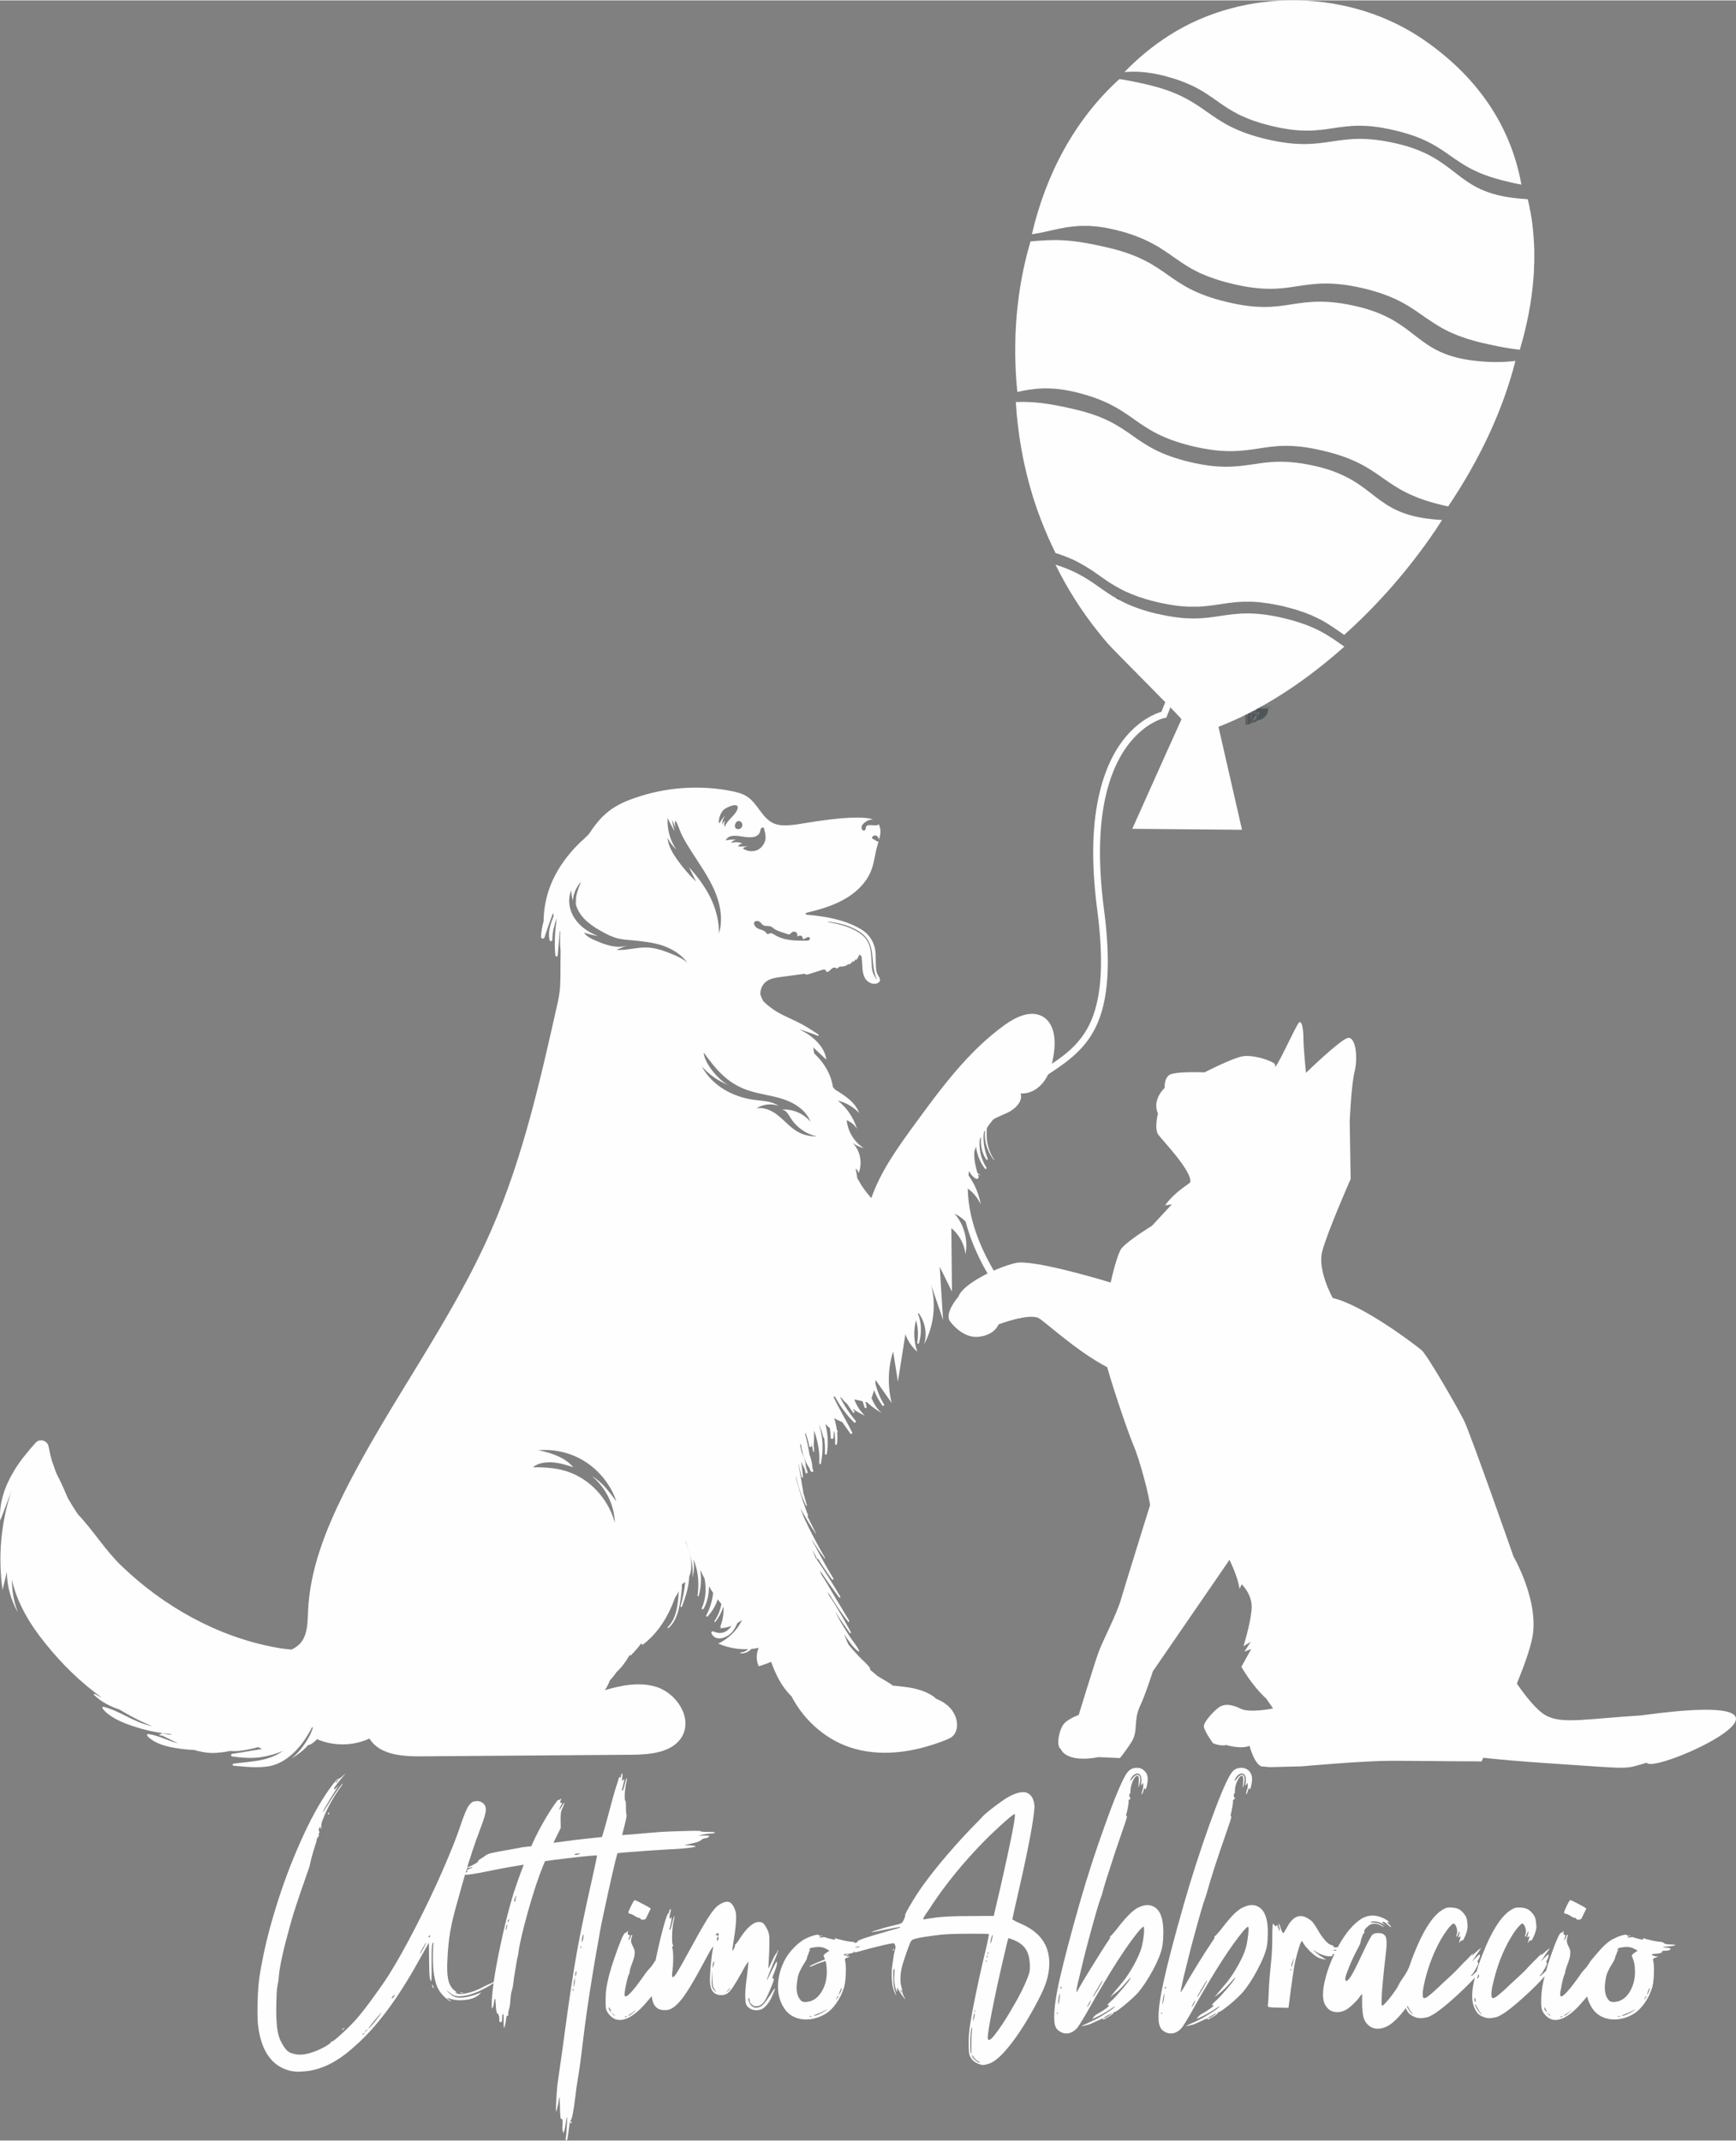 <?xml version="1.0" encoding="UTF-8"?> <svg xmlns="http://www.w3.org/2000/svg" xmlns:xlink="http://www.w3.org/1999/xlink" xmlns:xodm="http://www.corel.com/coreldraw/odm/2003" xml:space="preserve" width="464px" height="572px" version="1.1" style="shape-rendering:geometricPrecision; text-rendering:geometricPrecision; image-rendering:optimizeQuality; fill-rule:evenodd; clip-rule:evenodd" viewBox="0 0 109.16 134.52"><rect x="0" y="0" width="109.16" height="134.52" fill="#808080" stroke="none"/> <defs> <style type="text/css"> .str0 {stroke:#4E565A;stroke-width:1.47;stroke-miterlimit:10} .fil0 {fill:#FEFEFE;fill-rule:nonzero} </style> </defs> <g id="Livello_x0020_1">  <g id="_2164335749760"> <path class="fil0" d="M74.85 74.27c-0.02,0.11 -0.94,0.56 -1.59,1.47l0.43 -0.07 -1.25 1.35c0,0 -1.43,0.87 -1.9,1.4 -0.19,0.21 -0.46,1.1 -0.7,2.17 -0.92,-0.28 -4.94,-1.46 -5.97,-1.23 -1.16,0.26 -3.32,1.3 -3.6,2.11 0,0 -0.93,1.06 -0.52,1.57 0,0 0.74,1.06 1.77,0.96 1.04,-0.1 1.27,-0.78 1.27,-0.78 0,0 1.87,-0.71 2.51,-0.4 0.38,0.19 2.35,2.06 4.32,3.09 0.46,1.61 1.32,4.12 1.65,4.9 0.41,0.94 1.04,3.38 1.04,3.79 0,0 -1.51,4.85 -1.81,5.86 -0.29,1.02 -1.16,2.63 -1.43,3.39 -0.28,0.77 -1.24,3.92 -1.24,3.92 0,0 -0.77,0.27 -1,0.65 -0.24,0.38 -0.44,1.3 -0.12,1.5 0,0 0.27,0.89 2.39,0.5l1.32 0.06c0,0 0.33,-0.38 0.74,-1.03 0.41,-0.65 0.12,-1.35 0.5,-2.18 0.39,-0.83 0.83,-2.24 0.83,-2.24l4.82 -7.01c0,0 0.54,1.08 0.63,1.82l0.14 -0.28c0,0 0.72,0.66 0.62,1.61 -0.09,0.95 -0.51,2.28 -0.51,2.28l0.46 -0.28 -0.4 0.62 0.43 -0.17 -0.62 1.12c0,0 0.62,1.14 1.57,2.01l0.42 0.61c0,0 -1.44,0.3 -2.03,0.02 -0.59,-0.29 -0.95,-0.29 -1.23,-0.17 -0.29,0.11 -1.14,0.99 -1.09,1.31 0.06,0.32 0.57,1.02 0.57,1.02 0,0 0.44,0.21 0.84,0.12 0,0 0.91,0.28 1.46,0.05 0,0 0.29,1.11 0.74,1.29l0.54 0.05c0,0 1.72,-0.04 1.99,-0.05 0.27,-0.02 3.86,-0.35 5.68,-0.35 1.07,0 2.81,0.02 4.08,0.03 0.9,0 1.56,0.01 1.56,0.01l0.11 -0.23c0.9,0.1 2.21,0.22 4.14,0.35 5.44,0.36 4.62,0.39 6.14,-0.04 0.41,0.81 12.65,-4.76 -0.37,-2.97 -3.48,0.22 -4.9,0.54 -5.92,0.03 -0.62,-0.31 -1.38,-1.31 -1.88,-2.03 0.45,-1.09 0.82,-2.14 0.97,-2.87 0.46,-2.3 -1.18,-5.12 -1.18,-5.12 0,0 -2.71,-7.74 -3.12,-8.56 -0.41,-0.82 -2.3,-4.1 -2.66,-4.41 -0.36,-0.3 -3.64,-2.82 -5.59,-3.28 0,0 -0.97,-1.74 -0.66,-2.92 0.3,-1.18 1.79,-4.56 1.79,-4.56l-0.06 -3.6c0,0 0.09,-2.26 0.31,-3.16 0.22,-0.91 0.06,-2.22 -0.44,-2.1 -0.5,0.13 -2.62,2.19 -2.62,2.19 0,0 -0.16,-1.59 -0.16,-2.15 0,-0.57 -0.09,-1.16 -0.28,-1.01 -0.19,0.16 -1.63,3.4 -1.5,2.66 0.03,-0.19 -1.38,-0.69 -2.1,-0.53 -0.71,0.16 -2.34,1 -2.34,1 0,0 -1.94,-0.09 -2.25,0.19 -0.31,0.28 -0.25,0.78 -0.25,0.78 0,0 -0.82,0.73 -0.43,1.62 0,0 -0.24,0.95 0.02,1.32 0.26,0.36 2.11,2.27 2.02,2.98z"></path> </g> <path class="fil0" d="M36.67 92.95c0.97,0.63 1.69,1.63 1.99,2.74 -0.03,-1.12 -0.57,-2.22 -1.44,-2.93 0.64,0.37 1.1,0.99 1.54,1.59 -0.34,-1 -1.02,-1.88 -1.9,-2.46 -0.87,-0.58 -1.95,-0.85 -3,-0.76 0.81,0.17 1.65,0.44 2.19,1.07 -0.45,-0.15 -0.9,-0.29 -1.38,-0.31 -0.37,-0.01 -0.87,0.04 -1.15,0.31 1.14,-0.01 2.17,0.11 3.15,0.75zm4.01 -33.42c0.55,0.02 1.08,0.21 1.59,0.42 0.35,0.14 0.69,0.3 0.96,0.55 -0.37,-0.52 -0.95,-0.88 -1.56,-1.09 -0.61,-0.2 -1.26,-0.27 -1.9,-0.33 -0.29,-0.02 -0.59,-0.05 -0.88,-0.11 -0.41,-0.1 -0.79,-0.29 -1.16,-0.51 -0.36,-0.2 -0.71,-0.44 -1,-0.74 -0.28,-0.3 -0.5,-0.67 -0.56,-1.09l0.08 0.23c-0.12,-0.49 0.09,-0.99 0.29,-1.46 -0.3,0.32 -0.49,0.75 -0.52,1.19 -0.06,-0.21 -0.09,-0.43 -0.09,-0.65 -0.26,0.56 -0.14,1.25 0.21,1.77 0.34,0.52 0.89,0.88 1.47,1.1 -0.3,-0.05 -0.6,-0.12 -0.89,-0.21 0.17,0.24 0.45,0.38 0.72,0.49 0.64,0.29 1.37,0.53 2.04,0.31 -0.25,0.08 -0.49,0.18 -0.73,0.28 0.65,0.05 1.28,-0.17 1.93,-0.15zm3.09 -4.14c-0.15,-0.3 -0.3,-0.61 -0.45,-0.91 0.53,0.58 1,1.21 1.35,1.91 0.34,0.7 0.55,1.48 0.54,2.26 0.26,-0.89 0.09,-1.85 -0.28,-2.7 -0.37,-0.85 -0.91,-1.61 -1.41,-2.39 -0.21,-0.33 -0.42,-0.66 -0.6,-1.01 -0.17,-0.31 -0.26,-0.7 -0.44,-0.99 -0.09,0.12 -0.02,0.29 0,0.43 -0.08,-0.16 -0.15,-0.33 -0.23,-0.49 0.04,0.25 0.1,0.49 0.17,0.72 -0.16,-0.27 -0.31,-0.54 -0.44,-0.83 -0.04,0.7 0.15,1.41 0.55,1.99 -0.22,-0.21 -0.42,-0.46 -0.56,-0.74 0.05,0.49 0.31,0.94 0.59,1.34 0.36,0.51 0.76,0.98 1.21,1.41zm3.68 13.72c0.51,0.07 1.07,0.07 1.5,0.37 -0.46,-0.16 -0.99,-0.1 -1.39,0.17 0.49,-0.11 1,0.14 1.39,0.46 0.4,0.32 0.73,0.72 1.17,0.98 0.37,0.22 0.81,0.33 1.24,0.31 -0.68,-0.14 -1.28,-0.57 -1.65,-1.16 -0.14,-0.23 -0.31,-0.53 -0.59,-0.52 0.69,-0.06 1.4,0.23 1.84,0.76 -0.27,-0.72 -0.99,-1.18 -1.72,-1.42 -0.73,-0.24 -1.51,-0.31 -2.23,-0.56 -1.28,-0.44 -2.01,-1.32 -2.76,-2.37 0.02,0.67 1,1.84 1.62,2.07 -0.67,-0.25 -1.27,-0.66 -1.74,-1.2 0.63,1.21 1.96,1.94 3.32,2.11zm0.71 -10.52c0.03,0.04 0.05,0.08 0.09,0.09 0.06,0.02 0.12,-0.03 0.18,-0.04 0.1,-0.03 0.19,0.04 0.27,0.09 0.58,0.37 1.31,0.38 2,0.37 0.06,0 0.12,0 0.17,-0.03 0.04,-0.03 0.08,-0.09 0.05,-0.14 -0.04,-0.08 -0.15,-0.06 -0.22,-0.01 -0.07,0.05 -0.16,0.1 -0.24,0.06 0.04,-0.07 -0.02,-0.17 -0.1,-0.19 -0.08,-0.02 -0.16,0.01 -0.24,0.05 0.04,-0.09 0.02,-0.2 -0.05,-0.26 -0.08,-0.06 -0.2,-0.06 -0.27,-0.01 -0.07,0.05 -0.11,0.14 -0.19,0.14 -0.03,0 -0.06,-0.01 -0.09,-0.02 -0.17,-0.06 -0.35,-0.12 -0.53,-0.18 -0.1,-0.04 -0.2,-0.08 -0.29,-0.14 -0.07,-0.05 -0.13,-0.11 -0.21,-0.15 -0.17,-0.07 -0.4,0 -0.54,-0.12 -0.04,-0.03 -0.07,-0.08 -0.1,-0.11 -0.17,-0.22 -0.56,-0.15 -0.4,0.15 0.15,0.3 0.53,0.22 0.71,0.45zm-0.11 -6.51c0,-0.02 -0.01,-0.05 -0.03,-0.07 -0.05,-0.05 -0.14,-0.01 -0.17,0.05 -0.04,0.06 -0.04,0.13 -0.06,0.2 -0.04,0.16 -0.21,0.28 -0.38,0.32 -0.17,0.04 -0.34,0.02 -0.52,0.01 -0.36,-0.04 -1.05,-0.25 -1.26,0.21 0.25,-0.06 0.46,-0.06 0.71,-0.04 -0.15,-0.01 -0.29,0.07 -0.36,0.2 0.23,-0.07 0.49,-0.06 0.71,0.03 -0.12,0.01 -0.23,0.08 -0.28,0.19 0.2,0.01 0.4,0 0.61,-0.01 -0.11,0.02 -0.22,0.06 -0.31,0.13 0.25,0.19 0.61,0.23 0.9,0.11 0.29,-0.13 0.5,-0.43 0.53,-0.74 0.01,-0.2 -0.04,-0.4 -0.09,-0.59zm-1.47 -0.45c-0.03,-0.03 -0.07,-0.04 -0.1,-0.05 -0.06,0 -0.12,0.02 -0.17,0.06 -0.07,0.07 -0.11,0.18 -0.1,0.28l0.04 0.11c0.1,0.09 0.29,0.08 0.37,-0.03 0.09,-0.11 0.07,-0.29 -0.04,-0.37zm-1.09 -0.74c-0.18,0.2 -0.29,0.47 -0.29,0.74 0,0.03 0.01,0.08 0.05,0.08 0.1,-0.17 0.2,-0.35 0.36,-0.46 -0.14,0.15 -0.21,0.36 -0.19,0.57 0.03,-0.1 0.08,-0.2 0.17,-0.27 -0.06,0.13 -0.06,0.28 -0.02,0.42 0.12,-0.43 0.58,-0.66 0.77,-1.06 0.28,-0.61 -0.67,-0.21 -0.85,-0.02zm6.58 7.05c0.66,0.1 1.39,0.29 1.96,0.67 0.75,0.5 0.74,1.14 0.78,1.97 0.01,0.39 0.08,0.64 0.32,0.96l0.01 0c-0.49,-1.07 0.05,-2.24 -1.08,-2.99 -0.61,-0.4 -1.28,-0.57 -1.99,-0.64 -0.02,0 -0.02,0.03 0,0.03zm-51.22 34.54c0.39,-0.66 0.88,-1.25 1.39,-1.82 0.25,-0.28 0.73,-0.15 0.81,0.22 0.06,0.31 0.13,0.62 0.21,0.91 0.09,0.22 0.16,0.45 0.24,0.68 0.06,0.15 0.14,0.31 0.22,0.46 0.18,0.35 0.36,0.79 0.55,1.22 0.2,0.35 0.41,0.69 0.64,1.02 0.97,1.02 1.72,2.27 2.74,3.24 2.63,2.53 6.02,4.44 9.65,5.11 0.34,0.07 0.69,0.11 1.03,0.14 0.23,-0.11 0.44,-0.25 0.6,-0.45 0.42,-0.53 0.41,-1.28 0.44,-1.96 0.11,-2.57 1.07,-5.02 2.21,-7.33 2.84,-5.72 6.81,-10.85 9.35,-16.71 1.98,-4.55 3.06,-9.42 4.15,-14.27 0.03,-0.17 0.07,-0.34 0.09,-0.5 0.06,-0.36 0.06,-0.72 0.07,-1.08 0,-0.53 0,-1.06 0.01,-1.59 -0.01,-0.1 -0.01,-0.2 -0.02,-0.29 -0.02,-0.34 -0.02,-0.69 0,-1.03l0 0.04c-0.01,0.02 -0.03,0.04 -0.04,0.05 -0.04,0.5 -0.07,0.99 -0.12,1.49 -0.01,0.09 -0.14,0.09 -0.15,0 -0.06,-0.67 -0.04,-1.35 0.05,-2.02 0.01,-0.12 0.02,-0.23 0.04,-0.35 -0.15,0.45 -0.28,0.9 -0.28,1.39 0,0.09 -0.14,0.12 -0.17,0.02 -0.13,-0.53 0.07,-1.04 0.26,-1.54 -0.02,-0.05 -0.04,-0.11 -0.05,-0.16 -0.19,0.5 -0.36,1 -0.53,1.52 -0.04,0.12 -0.22,0.1 -0.22,-0.02 0.01,-0.33 0.07,-0.66 0.16,-0.98 0.02,-1.32 0.4,-2.49 1.14,-3.59 0.35,-0.52 0.76,-1 1.22,-1.43 0.17,-0.15 0.34,-0.31 0.49,-0.47 0.35,-0.53 0.73,-1.03 1.23,-1.42 0.49,-0.39 1.07,-0.65 1.66,-0.85 1.95,-0.68 4.07,-0.83 6.09,-0.43 0.33,0.07 0.67,0.15 0.96,0.34 0.67,0.43 0.94,1.35 1.66,1.68 0.42,0.19 0.9,0.14 1.36,0.09 0.38,-0.04 3.78,-0.71 4.91,-0.33 -0.12,0 -0.26,0.04 -0.34,0.07 -0.06,0.04 -0.12,0.08 -0.18,0.12 -0.08,0.06 -0.15,0.13 -0.19,0.22 -0.03,0.09 -0.02,0.21 0.06,0.27 0.03,0.02 0.06,0.03 0.09,0.02 0.05,-0.01 0.08,-0.06 0.09,-0.11 0.01,-0.04 0.01,-0.09 0.03,-0.13 0.05,-0.1 0.19,-0.11 0.3,-0.1 0.12,0 0.45,0.06 0.5,-0.07 0.01,0.02 0.02,0.05 0.02,0.08 0.14,0.28 0.08,0.6 -0.01,0.92 0,-0.12 -0.11,-0.3 -0.25,-0.28 -0.06,0 -0.13,0.03 -0.16,0.08 -0.08,0.11 0.03,0.13 0.09,0.17 0.03,0.01 0.21,0.13 0.22,0.13 0.04,0.01 0.07,-0.01 0.08,-0.03 -0.03,0.11 -0.06,0.22 -0.09,0.32 -0.14,0.48 -0.18,0.98 -0.35,1.45 -0.31,0.87 -1.04,1.54 -1.87,1.97 -0.69,0.37 -1.46,0.58 -2.23,0.77 -0.07,0.01 -0.06,0.11 0.01,0.12 0.69,0.06 1.37,0.15 2.04,0.34 0.33,0.09 0.65,0.2 0.96,0.35 0.26,0.13 0.51,0.25 0.72,0.44 0.25,0.22 0.43,0.51 0.53,0.82 0.12,0.36 0.09,0.75 0.1,1.12 0.01,0.25 0.01,0.5 0.13,0.72 0.07,0.12 0.18,0.26 0.12,0.39 -0.02,0.04 -0.05,0.07 -0.09,0.09 -0.25,0.17 -0.62,0.03 -0.8,-0.22 -0.17,-0.25 -0.2,-0.57 -0.21,-0.88 -0.01,-0.18 -0.02,-0.37 -0.05,-0.55 -0.03,-0.06 -0.09,-0.09 -0.14,-0.11 -0.04,0.13 -0.12,0.26 -0.21,0.36 -0.01,-0.03 -0.02,-0.07 -0.02,-0.11 -0.03,0.09 -0.08,0.16 -0.14,0.22 -0.02,-0.03 -0.02,-0.07 -0.01,-0.11 -0.06,0.12 -0.17,0.22 -0.29,0.27 -0.01,-0.03 -0.01,-0.05 0,-0.07 -0.07,0.1 -0.2,0.16 -0.33,0.18 -0.07,0.01 -0.15,0.01 -0.22,0.01l-0.21 0.14c-0.03,-0.13 -0.24,-0.08 -0.33,0.02 -0.1,0.1 -0.23,0.23 -0.35,0.15 0.12,0 -0.05,-0.16 -0.16,-0.12 -0.31,0.1 -0.62,0.19 -0.92,0.29 -0.08,0.03 -0.2,0.04 -0.23,-0.03 -0.52,0.07 -1.03,0.14 -1.55,0.21 -0.46,0.06 -0.96,0.14 -1.18,0.68 -0.05,0.13 -0.07,0.26 -0.07,0.4l0.01 0.04c0.05,0.14 0.11,0.27 0.18,0.4 0.25,0.25 0.53,0.46 0.83,0.65 0.42,0.25 0.87,0.43 1.31,0.65 0.46,0.22 0.9,0.51 1.32,0.79 0.04,0.03 0.01,0.1 -0.03,0.08 -0.39,-0.16 -0.79,-0.28 -1.19,-0.42 0.19,0.1 0.37,0.2 0.55,0.31 0.57,0.38 1.08,0.93 1.17,1.61l-0.82 -0.77c0.01,0.13 0.03,0.26 0.06,0.38 0.59,0.56 1.03,1.24 1.17,2.08l-0.01 0.03c0.05,0.04 0.09,0.08 0.14,0.12 -0.02,0 -0.05,0 -0.07,-0.01 0.66,0.41 1.34,0.82 1.6,1.53 -0.36,-0.39 -0.84,-0.66 -1.35,-0.79 0.58,0.46 1,1.09 1.21,1.79 -0.14,-0.25 -0.38,-0.45 -0.65,-0.55 0.07,0.71 0.48,1.37 1.07,1.75 -0.26,-0.06 -0.5,-0.18 -0.71,-0.34 0.49,0.48 0.65,1.27 0.39,1.91 -0.02,-0.11 -0.09,-0.22 -0.19,-0.28 0.04,0.2 0.08,0.4 0.11,0.61 0.1,0.15 0.18,0.32 0.28,0.47 0.18,0.27 0.38,0.53 0.6,0.77 0.58,-1.67 1.63,-3.13 2.67,-4.56 1.69,-2.31 3.41,-4.67 5.74,-6.34 0.7,-0.5 1.64,-0.94 2.38,-0.5 0.75,0.45 0.81,1.5 0.68,2.36 -0.09,0.58 -0.24,1.18 -0.58,1.66 -0.34,0.49 -0.91,0.85 -1.5,0.8 0.15,0.52 -0.36,1 -0.86,1.23 -0.43,0.2 -0.94,0.36 -1.24,0.71l0 0.02c-0.11,0.79 -0.02,1.54 0.44,2.21l-0.02 0.02c-0.47,-0.6 -0.7,-1.39 -0.5,-2.14 -0.01,0.02 -0.02,0.04 -0.03,0.05 -0.03,0.06 -0.06,0.12 -0.08,0.18 -0.12,0.59 -0.01,1.22 0.22,1.85 0.01,0.05 -0.06,0.07 -0.09,0.03 -0.31,-0.44 -0.39,-0.99 -0.32,-1.52 -0.02,0.03 -0.04,0.06 -0.07,0.09l-0.01 0c-0.09,0.67 0.02,1.34 0.41,1.94 0.03,0.05 -0.05,0.11 -0.09,0.07 -0.35,-0.45 -0.56,-1.02 -0.58,-1.58l-0.01 0.04c-0.18,0.66 -0.06,1.19 0.11,1.8 0.07,0.05 0.14,0.1 0.21,0.15 -0.06,-0.02 -0.12,-0.04 -0.18,-0.07 0.01,0.05 0.03,0.1 0.04,0.15 0.03,0.1 -0.08,0.18 -0.17,0.13 -0.2,-0.12 -0.34,-0.29 -0.43,-0.49 -0.15,-0.06 -0.29,-0.13 -0.43,-0.19 0.61,0.62 1.02,1.44 1.17,2.3 -0.22,-0.48 -0.58,-0.88 -1.03,-1.14 0.18,1.09 0.41,2.18 0.71,3.25 -0.21,-0.66 -0.7,-1.23 -1.33,-1.53 0.6,0.68 0.86,1.65 0.69,2.55 -0.07,-0.64 -0.4,-1.24 -0.89,-1.64 0.01,1.33 0.03,2.66 0.04,3.99 -0.26,-0.52 -0.51,-1.04 -0.77,-1.56 0.07,1.11 0.14,2.23 0.21,3.34 -0.25,-0.74 -0.51,-1.48 -0.76,-2.22 0.34,1.24 0.18,2.61 -0.43,3.75 0.2,-0.67 0.06,-1.42 -0.36,-1.97 -0.01,0.02 -0.02,0.04 -0.03,0.06 0.25,0.57 0.23,1.31 0.06,1.84 -0.02,0.06 -0.11,0.04 -0.1,-0.02 0.06,-0.43 0.06,-0.88 -0.05,-1.3 -0.01,-0.04 -0.02,-0.09 -0.03,-0.13 -0.17,0.65 -0.15,1.35 0.08,1.99 -0.34,-0.3 -0.6,-0.68 -0.75,-1.1l-0.47 2.98c-0.1,-0.63 -0.2,-1.27 -0.3,-1.9 -0.33,1.04 -0.36,2.18 -0.09,3.24 -0.34,-0.49 -0.68,-0.97 -1.02,-1.45 0,0.06 0,0.12 -0.01,0.18 0.1,0.48 0.29,0.94 0.55,1.36 0.04,0.07 -0.07,0.13 -0.11,0.06 -0.21,-0.28 -0.39,-0.61 -0.52,-0.96 -0.04,0.17 -0.1,0.34 -0.16,0.5 0.2,0.46 0.45,0.84 0.74,0.99 -0.37,-0.2 -0.72,-0.44 -1.03,-0.73 -0.03,-0.01 -0.06,-0.01 -0.1,-0.02 0.03,0.1 0.06,0.2 0.08,0.3 0.03,0.09 -0.11,0.13 -0.13,0.04 -0.04,-0.13 -0.08,-0.26 -0.12,-0.38 -0.17,-0.04 -0.35,-0.08 -0.52,-0.11 0.14,0.38 0.36,0.73 0.66,1.01 -0.27,-0.11 -0.52,-0.26 -0.76,-0.43 0.03,0.06 0.07,0.12 0.11,0.18 0.03,0.06 -0.06,0.11 -0.1,0.05 -0.12,-0.16 -0.23,-0.33 -0.34,-0.5 -0.15,-0.14 -0.28,-0.28 -0.41,-0.44 -0.01,0 -0.03,0 -0.05,0 0.16,0.31 0.33,0.61 0.53,0.89 0.01,0.02 0.02,0.03 0.04,0.05l0.01 0.02c0.12,0.18 0.25,0.34 0.39,0.51 0.06,0.06 -0.04,0.16 -0.1,0.1 -0.45,-0.45 -0.87,-1 -1.19,-1.61 -0.04,-0.01 -0.08,-0.01 -0.11,-0.02 0.35,0.77 0.82,1.51 1.18,2.26 0.04,0.08 -0.06,0.13 -0.11,0.07 -0.16,-0.23 -0.34,-0.47 -0.51,-0.72 -0.18,-0.07 -0.35,-0.15 -0.51,-0.25 0.08,0.24 0.14,0.5 0.17,0.75l0.01 0.01c0.06,0.04 0.04,0.11 0.01,0.14 0.02,0.25 0.02,0.49 -0.01,0.72 0,0.08 -0.12,0.08 -0.12,0 0.01,-0.26 0,-0.52 -0.05,-0.78l-0.03 -0.02c0,0.13 -0.01,0.26 -0.02,0.4 -0.01,0.11 -0.18,0.12 -0.18,0 0,-0.2 -0.02,-0.4 -0.05,-0.59 -0.04,-0.04 -0.08,-0.07 -0.12,-0.1l-0.01 -0.01c-0.05,-0.05 -0.1,-0.1 -0.15,-0.15 0.16,0.62 0.19,1.24 0.09,1.88 -0.01,0.07 -0.13,0.06 -0.12,-0.01 0.01,-0.34 0,-0.67 -0.05,-1.01 -0.02,0.01 -0.04,0.01 -0.05,-0.02 -0.07,-0.32 -0.18,-0.62 -0.32,-0.9 0.01,0.03 0.03,0.06 0.04,0.09 0.28,0.79 0.28,1.64 0.13,2.45 -0.01,0.07 -0.11,0.05 -0.11,-0.01 0.05,-0.71 -0.09,-1.39 -0.32,-2.06 0,0.3 0,0.6 -0.02,0.9l-0.01 -0.03c0.02,0.15 0.03,0.3 0.03,0.45 0,0.03 -0.05,0.04 -0.06,0 -0.03,-0.18 -0.07,-0.36 -0.12,-0.52 0.01,0.05 0.01,0.11 0.02,0.16 0.01,0.09 -0.14,0.11 -0.15,0.02 -0.05,-0.29 -0.13,-0.56 -0.23,-0.83 -0.01,0.02 -0.02,0.04 -0.03,0.06 0.12,0.42 0.21,0.86 0.28,1.3 0.1,0.27 0.18,0.57 0.18,0.84 0.02,0.06 0.04,0.13 0.06,0.19 0.01,0.05 -0.05,0.09 -0.08,0.05l-0.01 -0.01c-0.01,0.02 -0.04,0.02 -0.06,0 -0.03,-0.06 -0.06,-0.12 -0.08,-0.19 -0.31,-0.44 -0.48,-1 -0.56,-1.57 -0.02,0.04 -0.03,0.08 -0.04,0.12 0.03,0.14 0.06,0.29 0.1,0.43 0.15,0.29 0.24,0.59 0.27,0.93 0.04,0.11 0.07,0.23 0.11,0.34 0.01,0.04 -0.04,0.06 -0.05,0.03 -0.02,-0.02 -0.03,-0.04 -0.04,-0.06 0,0.03 0,0.05 0,0.08 0,0.03 -0.03,0.03 -0.04,0.01 -0.02,-0.08 -0.03,-0.17 -0.05,-0.25 -0.09,-0.17 -0.17,-0.34 -0.23,-0.52 0.04,0.33 0.08,0.66 0.11,0.98 0.01,0.06 -0.08,0.07 -0.09,0.01 -0.07,-0.3 -0.14,-0.61 -0.21,-0.93 0.01,0.07 0.02,0.13 0.03,0.2 0.09,0.54 0.19,1.07 0.28,1.61 0.01,0.02 0,0.03 -0.01,0.04 0.08,0.29 0.17,0.58 0.25,0.87 0.01,0.03 -0.04,0.05 -0.05,0.02 -0.3,-0.6 -0.5,-1.21 -0.65,-1.86 0,0.03 0,0.06 0,0.09 0.03,0.1 0.05,0.21 0.08,0.31 0.2,0.7 0.44,1.39 0.69,2.07 0.01,0.02 -0.01,0.04 -0.04,0.05 0.18,0.37 0.37,0.73 0.55,1.1l-0.01 0.01c-0.35,-0.5 -0.68,-1.05 -0.98,-1.62 0.08,0.2 0.15,0.41 0.23,0.61 0.4,0.86 0.84,1.69 1.32,2.52 0.01,0.02 -0.02,0.04 -0.03,0.02 -0.29,-0.37 -0.55,-0.76 -0.79,-1.16 0.01,0.04 0.03,0.07 0.04,0.11 0.42,0.78 0.84,1.56 1.3,2.32 0.04,0.06 -0.05,0.11 -0.09,0.05 -0.31,-0.42 -0.6,-0.85 -0.87,-1.29 -0.01,0.02 -0.05,0.04 -0.07,0 -0.09,-0.19 -0.19,-0.39 -0.29,-0.6 0.06,0.17 0.12,0.33 0.18,0.5 0.56,0.8 1.08,1.64 1.58,2.48 0.03,0.05 -0.05,0.09 -0.08,0.05 -0.41,-0.55 -0.81,-1.11 -1.2,-1.69 0.03,0.1 0.06,0.19 0.1,0.28 0.27,0.39 0.5,0.82 0.74,1.22 0.33,0.55 0.67,1.1 1,1.66 0.02,0.04 -0.04,0.1 -0.07,0.06 -0.39,-0.5 -0.74,-1.02 -1.07,-1.55 -0.07,-0.11 -0.15,-0.23 -0.22,-0.35 0.03,0.09 0.06,0.17 0.09,0.25 0.51,0.74 0.95,1.53 1.37,2.3 0.03,0.06 -0.04,0.1 -0.07,0.05 -0.3,-0.42 -0.61,-0.85 -0.89,-1.3 0.01,0.03 0.02,0.06 0.03,0.08 0.11,0.21 0.22,0.41 0.34,0.61 0.17,0.28 0.34,0.56 0.52,0.84 0.19,0.29 0.44,0.57 0.59,0.88 0.02,0.04 -0.03,0.08 -0.06,0.05 -0.35,-0.28 -0.63,-0.69 -0.89,-1.1 0.07,0.18 0.14,0.35 0.21,0.52 0.02,0.04 0.04,0.08 0.05,0.12 0.2,0.26 0.42,0.51 0.65,0.75 0.24,0.26 0.53,0.48 0.73,0.77 0.03,0.03 0,0.06 -0.03,0.07 0.17,0.14 0.34,0.29 0.51,0.43 0.3,0.18 0.6,0.35 0.89,0.54 0.02,0.01 0.03,0.03 0.03,0.05 0.3,0.03 0.6,0.06 0.89,0.1 0.58,0.08 1.18,0.24 1.67,0.57 0.07,0.05 0.13,0.1 0.19,0.16 0.57,0.23 1.02,0.57 1.24,1.18 0.15,0.42 0.1,0.94 -0.24,1.21 -0.11,0.09 -0.25,0.14 -0.38,0.2 -1.81,0.72 -3.84,1.08 -5.72,0.56 -1.72,-0.47 -3.18,-1.73 -4,-3.32l-0.03 -0.02c-0.59,-0.59 -0.96,-1.34 -1.24,-2.13 -0.26,0.11 -0.51,0.2 -0.78,0.28 -0.17,-0.36 -0.17,-0.8 0,-1.16 -0.16,0.03 -0.32,0.06 -0.47,0.07 -0.16,0.18 -0.4,0.29 -0.66,0.28 -0.04,0 -0.04,-0.05 0,-0.06 0.18,-0.01 0.34,-0.09 0.47,-0.21 -0.65,0.03 -1.3,-0.09 -1.89,-0.35 0.65,-0.29 1.19,-0.83 1.5,-1.48 -0.1,0.07 -0.2,0.14 -0.3,0.2 -0.08,0.19 -0.17,0.37 -0.3,0.53 -0.29,0.37 -1.05,0.68 -1.32,0.12 -0.04,-0.09 0.04,-0.16 0.12,-0.13 0.51,0.23 0.88,0.02 1.14,-0.35 -0.23,0.08 -0.46,0.14 -0.7,0.15 0.01,-0.05 0.03,-0.1 0.05,-0.16 -0.03,0.04 -0.05,0.08 -0.09,0.12l0 0c0.19,-0.43 0.26,-0.88 0.23,-1.33 -0.11,0.35 -0.28,0.68 -0.51,0.97 -0.03,0.04 -0.08,-0.01 -0.06,-0.04 0.23,-0.34 0.37,-0.71 0.44,-1.08 -0.08,-0.1 -0.15,-0.2 -0.23,-0.3 -0.13,0.4 -0.35,0.77 -0.64,1.08 -0.04,0.04 -0.11,-0.02 -0.08,-0.07 0.24,-0.45 0.38,-0.93 0.43,-1.41 -0.09,-0.14 -0.18,-0.28 -0.26,-0.42 0,0.5 -0.1,1 -0.34,1.42 -0.05,0.07 -0.15,0.01 -0.11,-0.06 0.25,-0.55 0.28,-1.16 0.19,-1.75 -0.01,-0.03 -0.02,-0.07 -0.02,-0.1 -0.1,-0.18 -0.19,-0.36 -0.27,-0.55 0.09,0.56 0.05,1.15 -0.1,1.65 -0.01,0.05 -0.07,0.03 -0.07,-0.02 0.08,-0.57 0.07,-1.16 -0.07,-1.72 -0.05,-0.19 -0.11,-0.38 -0.19,-0.56 0.06,0.37 0.06,0.73 -0.06,1.11l-0.01 0c0.12,-0.8 -0.2,-1.53 -0.43,-2.28 0,0.02 0,0.03 0,0.05 0.1,0.27 0.19,0.53 0.27,0.8 0.11,0.41 0.16,0.97 -0.03,1.39 -0.03,0.66 -0.23,1.29 -0.46,1.9 -0.02,0.05 -0.1,0.03 -0.09,-0.02 0.14,-0.5 0.25,-1.01 0.3,-1.53 -0.06,0.05 -0.13,0.09 -0.21,0.13 0,0.23 -0.02,0.46 -0.05,0.69 -0.09,0.7 -0.22,1.57 -0.79,2.07 -0.04,0.03 -0.09,-0.02 -0.05,-0.06 0.57,-0.54 0.65,-1.51 0.69,-2.25l0.01 -0.02c-0.07,0.15 -0.14,0.29 -0.24,0.41 -0.4,1.14 -1.05,2.23 -2.02,2.96 -0.06,0.04 -0.12,-0.04 -0.09,-0.1 -0.2,0.28 -0.43,0.54 -0.67,0.78 -0.03,0.02 -0.07,0.01 -0.08,-0.02 -0.22,0.39 -0.5,0.79 -0.82,1.07 -0.12,0.18 -0.26,0.36 -0.42,0.52 -0.08,0.22 -0.19,0.44 -0.32,0.62 1.06,-0.31 2.15,-0.52 3.19,-0.22 1.31,0.38 2.34,1.95 1.67,3.13 -0.59,1.01 -1.98,1.14 -3.15,1.15 -4.42,0.03 -8.85,0.07 -13.27,0.1 -1.2,0.01 -2.62,-0.1 -3.24,-1.12 -1.03,0.48 -2.26,0.49 -3.3,0.04 -0.13,0.15 -0.29,0.28 -0.47,0.36 -0.03,0.02 -0.06,0.01 -0.07,-0.01 -0.29,0.35 -0.63,0.6 -1.05,0.86l-0.01 0c0.46,-0.35 0.89,-0.94 1.15,-1.45 0.09,-0.17 0.15,-0.34 0.2,-0.51 -0.02,0 -0.04,0.01 -0.07,0.02 -0.03,0.05 -0.06,0.11 -0.08,0.16 -0.3,0.53 -0.64,1.04 -1.09,1.45 -0.43,0.4 -0.94,0.72 -1.52,0.82 -0.73,0.13 -1.5,0.03 -2.23,-0.03 -0.09,-0.01 -0.08,-0.12 0,-0.13 1.11,-0.15 2.21,-0.14 3.11,-0.81 -0.44,0.2 -0.9,0.32 -1.38,0.4 -0.61,0.09 -1.19,0.04 -1.81,-0.04 -0.11,-0.01 -0.11,-0.15 0,-0.17 0.54,-0.07 1.08,-0.18 1.62,-0.26 0.08,-0.01 0.16,-0.03 0.25,-0.04 -0.09,-0.04 -0.17,-0.08 -0.26,-0.12 -0.14,0.05 -0.3,0.09 -0.43,0.11 -0.48,0.11 -0.89,0.17 -1.31,0.13 -0.39,0.08 -0.78,0.13 -1.18,0.13 -0.38,-0.01 -0.74,-0.09 -1.09,-0.19 -0.19,-0.01 -0.38,-0.02 -0.58,-0.04 -0.78,-0.09 -1.8,-0.24 -2.37,-0.84 -0.03,-0.04 -0.01,-0.13 0.06,-0.12 0.65,0.08 1.23,0.43 1.88,0.58 -0.33,-0.15 -0.66,-0.32 -0.99,-0.48 -0.05,0 -0.11,-0.01 -0.17,-0.02 -0.03,-0.01 -0.02,-0.07 0.01,-0.07 0.02,0 0.04,0 0.06,0.01 0.01,-0.04 0.04,-0.07 0.09,-0.07 0.13,0.03 0.26,0.05 0.39,0.08 0.07,0 0.15,0 0.22,0 -0.02,-0.01 -0.04,-0.02 -0.06,-0.03 -0.61,-0.05 -1.2,-0.15 -1.8,-0.32 -0.82,-0.23 -1.96,-0.6 -2.5,-1.28 -0.04,-0.05 -0.01,-0.12 0.06,-0.11 0.86,0.2 1.67,0.79 2.53,1.07 0.18,0.06 0.36,0.11 0.55,0.16 -0.29,-0.12 -0.56,-0.25 -0.84,-0.38 -0.42,-0.21 -0.84,-0.44 -1.24,-0.68 -0.6,-0.2 -1.17,-0.5 -1.6,-0.92 -0.04,-0.03 0.01,-0.08 0.05,-0.06 0.15,0.08 0.29,0.16 0.44,0.23 -1.32,-0.95 -2.5,-2.1 -3.52,-3.37 -0.97,-1.19 -1.81,-2.56 -2.13,-4.04 0,0.66 0.1,1.32 0.35,1.99l-0.01 0.01c-0.41,-0.76 -0.66,-1.63 -0.66,-2.49l-0.27 1.13c-0.3,-2.1 -0.1,-4.27 0.58,-6.28 -0.24,0.64 -0.48,1.29 -0.73,1.93 -0.08,-1.08 0.28,-2.15 0.84,-3.08z"></path> <path class="fil0" d="M74.44 41.16l-1.45 3.66 0.19 0.08 -0.04 -0.21c-0.02,0 -0.76,0.15 -1.63,0.88 -0.87,0.72 -1.86,2.02 -2.38,4.29 -0.42,1.76 -0.55,4.12 -0.14,7.27 0.35,2.67 0.3,4.54 -0.02,5.89 -0.24,1.06 -0.65,1.81 -1.16,2.41 -0.77,0.91 -1.8,1.49 -2.92,2.22 -1.11,0.74 -2.29,1.63 -3.32,3.17 -0.48,0.72 -0.79,1.46 -0.96,2.21 -0.57,2.46 0.33,4.91 1.35,6.75 1.03,1.83 2.19,3.05 2.19,3.06l0.31 -0.29 -0.05 -0.05c-0.24,-0.27 -1.35,-1.53 -2.26,-3.27 -0.92,-1.74 -1.63,-3.95 -1.13,-6.1 0.17,-0.7 0.45,-1.39 0.9,-2.07 1.32,-1.97 2.88,-2.83 4.29,-3.75 0.7,-0.47 1.36,-0.95 1.92,-1.6 0.56,-0.65 1,-1.47 1.26,-2.59 0.33,-1.43 0.38,-3.34 0.02,-6.05 -0.4,-3.1 -0.27,-5.41 0.13,-7.12 0.51,-2.18 1.45,-3.39 2.24,-4.05 0.4,-0.34 0.77,-0.54 1.03,-0.65 0.13,-0.06 0.24,-0.1 0.31,-0.12l0.08 -0.02 0.02 0 0.01 0 0.11 -0.03 1.49 -3.76 -0.39 -0.16z"></path> <path class="fil0 str0" d="M75.66 44.27c0.05,-0.06 -4.7,-4.77 -5.23,-5.38 -0.26,-0.29 -0.5,-0.59 -0.74,-0.89 0.24,0.3 0.48,0.6 0.74,0.89 0.53,0.61 5.28,5.32 5.23,5.38zm2.64 0.54l0 0c0.01,-0.01 0.01,-0.01 0.02,-0.01 -0.01,0 -0.01,0 -0.02,0.01zm0.03 -0.01c0,-0.01 0.01,-0.01 0.01,-0.01 0,0 -0.01,0 -0.01,0.01zm0.02 -0.01c0,0 0.01,-0.01 0.01,-0.01 0,0 -0.01,0.01 -0.01,0.01zm0.02 -0.01c0,0 0.01,0 0.01,-0.01 0,0.01 -0.01,0.01 -0.01,0.01zm0.02 -0.01c0.01,0 0.01,0 0.01,0 0,0 0,0 -0.01,0zm0.02 -0.01c0.01,0 0.01,0 0.01,0 0,0 0,0 -0.01,0zm0.02 -0.01c0.01,0 0.01,0 0.01,0 0,0 0,0 -0.01,0zm0.03 0c0,-0.01 0,-0.01 0.01,-0.01 -0.01,0 -0.01,0 -0.01,0.01zm0.02 -0.01c0,0 0,-0.01 0.01,-0.01 -0.01,0 -0.01,0.01 -0.01,0.01zm0.02 -0.01c0,0 0,0 0.01,-0.01 -0.01,0.01 -0.01,0.01 -0.01,0.01zm0.02 -0.01c0,0 0.01,0 0.01,0 0,0 -0.01,0 -0.01,0zm0.02 -0.01c0,0 0.01,0 0.01,0 0,0 -0.01,0 -0.01,0zm0.02 -0.01c0,0 0.01,0 0.01,0 0,0 -0.01,0 -0.01,0zm0.02 0c0,-0.01 0.01,-0.01 0.01,-0.01 0,0 -0.01,0 -0.01,0.01zm0.02 -0.01c0.01,0 0.01,-0.01 0.01,-0.01 0,0 0,0.01 -0.01,0.01zm0.02 -0.01c0.01,0 0.01,0 0.01,-0.01 0,0.01 0,0.01 -0.01,0.01zm0.02 -0.01c0.01,0 0.01,0 0.01,0 0,0 0,0 -0.01,0zm0.02 -0.01c0.01,0 0.01,0 0.01,0 0,0 0,0 -0.01,0zm0.03 -0.01c0,0 0,0 0,0 0,0 0,0 0,0zm0.02 -0.01c0,0 0,0 0,0 0,0 0,0 0,0zm0.02 0c0,-0.01 0,-0.01 0,-0.01 0,0 0,0 0,0.01zm0.02 -0.01c0,0 0,0 0,-0.01 0,0.01 0,0.01 0,0.01zm0.02 -0.01c0,0 0,0 0,0 0,0 0,0 0,0zm0.02 -0.01c0,0 0,0 0,0 0,0 0,0 0,0zm0.16 -0.07c0,0 0.01,0 0.01,0 0,0 -0.01,0 -0.01,0zm0.03 -0.01c0,0 0,0 0,0l0 0zm0.01 -0.01c0.01,0 0.01,0 0.01,0 0,0 -0.01,0 -0.01,0zm0.02 0c0.01,0 0.01,-0.01 0.01,-0.01 0,0 0,0.01 -0.01,0.01zm0.02 -0.01c0.01,0 0.01,0 0.01,0 0,0 0,0 -0.01,0zm0.02 -0.01c0.01,0 0.01,0 0.01,0 0,0 0,0 -0.01,0zm0.03 -0.01c0,0 0,0 0,0 0,0 0,0 0,0zm0.02 -0.01c0,0 0,0 0,0 0,0 0,0 0,0zm0.02 -0.01c0,0 0,0 0,0 0,0 0,0 0,0zm0.02 -0.01c0,0 0,0 0,0 0,0 0,0 0,0zm0.02 -0.01c0,0 0,0 0,0 0,0 0,0 0,0zm0.02 -0.01c0,0 0,0 0,0 0,0 0,0 0,0zm0.02 0c0,-0.01 0,-0.01 0,-0.01 0,0 0,0 0,0.01zm0.02 -0.01c0,0 0,0 0,-0.01 0,0.01 0,0.01 0,0.01zm0.02 -0.01c0,0 0,0 0.01,0 -0.01,0 -0.01,0 -0.01,0zm0.02 -0.01c0,0 0,0 0.01,0 0,0 -0.01,0 -0.01,0zm0.02 -0.01c0,0 0.01,0 0.01,0 0,0 -0.01,0 -0.01,0zm0.02 -0.01c0.01,0 0,0 0.01,0l-0.01 0z"></path> <path class="fil0" d="M91.06 31.81c-0.12,-0.03 -0.26,-0.06 -0.39,-0.09 -3.92,-0.93 -3.55,-2.49 -7.46,-3.41 -1.95,-0.47 -3.02,-0.31 -4.09,-0.14 -1.07,0.16 -2.14,0.32 -4.1,-0.14 -3.91,-0.93 -3.54,-2.49 -7.45,-3.42 -1.57,-0.37 -2.64,-0.21 -3.6,0 -0.32,-3.17 -0.07,-6.44 0.83,-9.46 1.44,-0.12 2.36,-0.2 4.91,0.4 3.91,0.93 3.54,2.49 7.45,3.41 1.95,0.47 3.02,0.31 4.09,0.14 1.07,-0.16 2.14,-0.32 4.1,0.14 3.91,0.93 3.56,3.05 7.56,3.43 0.96,0.1 1.73,0.07 2.38,-0.01 -0.79,3.14 -2.29,6.27 -4.23,9.15z"></path> <path class="fil0" d="M95.67 11.58c-0.29,-0.05 -0.61,-0.12 -0.96,-0.21 -3.68,-0.86 -3.33,-2.34 -7.01,-3.2 -1.84,-0.44 -2.85,-0.29 -3.85,-0.14 -1.01,0.15 -2.02,0.31 -3.86,-0.13 -0.28,-0.07 -0.55,-0.14 -0.79,-0.21l-0.01 -0.01c-0.41,-0.12 -0.77,-0.26 -1.08,-0.41l-0.01 0 -0.09 -0.04 -0.02 -0.01 -0.07 -0.04 -0.04 -0.01 -0.08 -0.04 0 -0.01 -0.08 -0.04 -0.02 -0.01 -0.03 -0.02 -0.06 -0.03 -0.04 -0.02 -0.05 -0.03 -0.08 -0.05 -0.01 0 -0.08 -0.05 -0.01 -0.01 -0.08 -0.04 -0.05 -0.03 -0.03 -0.03 -0.05 -0.03 -0.03 -0.02 -0.05 -0.03 -0.03 -0.02 -0.06 -0.04 -0.02 -0.01 -0.06 -0.04 -0.02 -0.02 -0.06 -0.03 -0.02 -0.02 -0.06 -0.04 -0.01 -0.01 -0.06 -0.04 -0.02 -0.01 -0.06 -0.05 -0.01 -0.01 -0.07 -0.04 -0.01 -0.01 -0.07 -0.05 -0.01 0 -0.07 -0.05 0 -0.01 -0.08 -0.05 0 0 -0.07 -0.05 -0.01 0 -0.07 -0.05 -0.01 -0.01 -0.07 -0.05 -0.01 0 -0.07 -0.05 -0.01 -0.01 -0.07 -0.04 -0.01 -0.01 -0.07 -0.04 -0.02 -0.01 -0.06 -0.05 -0.02 -0.01 -0.07 -0.04 -0.02 -0.01 -0.07 -0.04 0 0 -0.08 -0.05 0 0 -0.03 -0.02 -0.03 -0.01 -0.06 -0.03 -0.01 -0.01 -0.06 -0.03 -0.01 -0.01 -0.06 -0.03 -0.02 -0.01 -0.05 -0.02 -0.01 -0.01 -0.07 -0.04 -0.02 0 -0.05 -0.03 -0.06 -0.02 -0.02 -0.02 -0.06 -0.02 -0.05 -0.02 -0.07 -0.03 -0.02 -0.01 -0.05 -0.02 -0.02 -0.01 -0.08 -0.04 -0.02 -0.01 -0.09 -0.03 -0.04 -0.01 -0.09 -0.04 -0.01 0 -0.09 -0.04 -0.04 -0.01 -0.09 -0.03 -0.04 -0.01 -0.04 -0.02 -0.09 -0.03 0 0 -0.11 -0.03 -0.03 -0.01 -0.12 -0.04 -0.02 0 -0.14 -0.04 -0.01 -0.01 -0.14 -0.03 -0.01 -0.01 -0.16 -0.04 0 0 -0.17 -0.04 0 0 -0.01 0 0 0 -0.01 0 -0.01 -0.01 -0.01 0 0 0 -0.01 0 0 0 -0.01 0 -0.01 -0.01 -0.01 0 0 0 -0.01 0 -0.01 0 -0.01 0 -0.01 -0.01 0 0 -0.01 0 -0.01 0 -0.01 0 0 0 -0.01 -0.01 0 0 -0.01 0 -0.01 0 -0.01 0 -0.01 0 -0.01 0 0 -0.01 -0.01 0 -0.01 0 0 0 -0.01 0 -0.01 0 0 0 -0.01 -0.01 -0.01 0 -0.01 0 -0.01 0 0 0 -0.01 0 0 0 -0.01 -0.01 -0.01 0 -0.01 0 0 0 -0.01 0 -0.01 0 -0.01 -0.01 -0.01 0 0 0 0 0 -0.01 0 -0.01 0 -0.01 0 -0.01 0 0 0 -0.01 -0.01 -0.01 0 0 0 -0.01 0 -0.01 0 0 0 -0.01 0 -0.01 -0.01 -0.01 0 -0.01 0 0 0 0 0 -0.01 0 -0.01 0 -0.01 0 -0.01 -0.01 0 0 -0.01 0 -0.01 0 0 0 -0.01 0 -0.01 0 0 0 -0.01 0c-0.64,-0.11 -1.19,-0.11 -1.69,-0.07 0.83,-0.86 1.77,-1.64 2.82,-2.31 4.77,-3.04 11.36,-2.92 16.01,0.29 3.62,2.5 5.51,5.67 6.13,9.09z"></path> <path class="fil0" d="M72.79 37.83l0 0 0 0 0 0 0 -0.01 -0.01 0 0 0 0 0 0 0 0 0 -0.01 0 0 0 0 0 0 0 0 0 -0.01 0 0 0 -0.16 -0.04 -0.16 -0.04 0 0 -0.15 -0.04 -0.14 -0.04 0 0 -0.15 -0.04 0 0 -0.13 -0.05 0 0 -0.14 -0.04 0 0 -0.13 -0.04 0 0 -0.12 -0.05 0 0 -0.12 -0.04 0 0 -0.12 -0.05 -0.11 -0.04 0 0 -0.11 -0.05 -0.11 -0.05 -0.11 -0.04 -0.1 -0.05 -0.1 -0.05 0 0 -0.09 -0.05 0 0 -0.1 -0.05 -0.09 -0.05 0 0 -0.09 -0.05 0 0 -0.09 -0.05 0 0 -0.08 -0.05 0 0 -0.08 -0.05 0 0 -0.09 -0.05 0 0 -0.08 -0.05 0 0 -0.08 -0.05 -0.07 -0.05 0 0 -0.08 -0.05 0 0 -0.08 -0.06 -0.07 -0.05 -0.08 -0.05 0 0 -0.07 -0.05 -0.08 -0.05 0 0 -0.07 -0.06 0 0 -0.07 -0.05 0 0 -0.08 -0.05 -0.07 -0.05 0 0 -0.08 -0.05 0 0 -0.07 -0.05 0 -0.01 -0.08 -0.05 -0.08 -0.05 -0.08 -0.05 -0.08 -0.05 0 0 -0.08 -0.05 0 0 -0.16 -0.1 0 0 -0.09 -0.05 0 0 -0.09 -0.05 0 0 -0.09 -0.05 0 0 -0.09 -0.05 0 0 -0.09 -0.05 0 0 -0.1 -0.05 0 0 -0.1 -0.05 0 0 -0.1 -0.05 0 0 -0.11 -0.04 0 0 -0.11 -0.05 0 0 -0.11 -0.05 0 0 -0.11 -0.04 0 0 -0.12 -0.05 0 0 -0.13 -0.04 0 0 -0.12 -0.05 0 0 -0.13 -0.04 0 0 -0.14 -0.04 0 0 0 0 -0.01 -0.03 0 0 -0.02 -0.03 0 0 -0.01 -0.04 0 0 -0.02 -0.03 0 0 -0.01 -0.03 0 0 -0.02 -0.03 0 0 -0.01 -0.03 0 0 -0.02 -0.03 0 0 -0.01 -0.03 0 0 -0.02 -0.03 0 0 -0.01 -0.04 0 0 -0.02 -0.03 0 0 -0.01 -0.03 0 0 -0.02 -0.03 0 0 -0.01 -0.03 0 0 -0.02 -0.03 0 0 -0.01 -0.03 0 0 -0.02 -0.04 0 0 -0.01 -0.03 0 0 -0.02 -0.03 0 0 -0.01 -0.03 -0.01 -0.03 0 0 -0.02 -0.03 0 0 -0.01 -0.03 0 0 -0.02 -0.04 0 0 -0.01 -0.03 0 0 -0.02 -0.03 -0.01 -0.03 0 0 -0.01 -0.03 0 0 -0.02 -0.03 0 0 -0.01 -0.04 0 0 -0.02 -0.03 0 0 -0.01 -0.03 -0.01 -0.03 -0.02 -0.03 0 0 -0.01 -0.03 0 0 -0.01 -0.04 -0.03 -0.06 -0.02 -0.03 -0.02 -0.07 -0.02 -0.03 -0.01 -0.03 -0.01 -0.03 -0.02 -0.03 -0.01 -0.03 0 0 -0.01 -0.04 0 0 -0.02 -0.03 0 0 -0.01 -0.03 0 0 -0.01 -0.03 -0.02 -0.03 -0.01 -0.04 -0.01 -0.03 0 0 -0.01 -0.03 0 0 -0.02 -0.03 0 0 -0.01 -0.04 -0.01 -0.03 -0.02 -0.03 0 0 -0.01 -0.03 0 0 -0.01 -0.03 -0.01 -0.04 -0.02 -0.03 -0.01 -0.03 -0.01 -0.03 -0.01 -0.02 -0.01 -0.03 -0.01 -0.02 0 -0.01 -0.01 -0.02 -0.01 -0.02 -0.01 -0.03 0 -0.02 -0.01 -0.02 0 -0.01 -0.01 -0.02 -0.01 -0.03 -0.01 -0.02 -0.01 -0.03 0 0 -0.01 -0.02 -0.01 -0.03 -0.01 -0.02 -0.01 -0.03 0 -0.01 -0.01 -0.01 -0.01 -0.03 -0.01 -0.02 0 -0.03 -0.01 -0.02 0 0 -0.01 -0.03 -0.01 -0.02 -0.01 -0.03 -0.01 -0.02 0 -0.01 -0.01 -0.02 -0.01 -0.02 -0.01 -0.03 0 -0.02 -0.01 -0.02 0 -0.01 -0.01 -0.03 -0.01 -0.02 -0.01 -0.03 -0.01 -0.02 0 0 -0.01 -0.03 -0.01 -0.02 0 -0.03 -0.01 -0.02 -0.01 -0.02 0 -0.01 -0.01 -0.02 -0.01 -0.03 -0.01 -0.03 0 -0.02 -0.01 0 0 -0.03 -0.01 -0.02 -0.01 -0.03 -0.01 -0.02 0 -0.01 -0.01 -0.02 -0.01 -0.03 0 -0.02 -0.01 -0.03 -0.01 -0.01 0 -0.01 -0.01 -0.03 -0.01 -0.02 -0.01 -0.03 0 -0.02 0 -0.01 -0.01 -0.02 -0.01 -0.03 -0.01 -0.02 -0.01 -0.03 0 -0.01 0 -0.01 -0.01 -0.03 -0.01 -0.03c-0.57,-1.86 -0.92,-3.84 -1.04,-5.83 0.94,-0.04 1.9,0.03 3.72,0.46 3.8,0.89 3.44,2.41 7.23,3.31 1.9,0.45 2.94,0.29 3.98,0.14 1.04,-0.16 2.08,-0.31 3.98,0.13 3.8,0.9 3.46,2.96 7.34,3.33 0.19,0.02 0.38,0.03 0.55,0.04 -0.13,0.21 -0.27,0.42 -0.4,0.62l0 0c-1.65,2.44 -3.62,4.7 -5.75,6.6l-0.01 0 0 0 -0.26 -0.18 -0.04 -0.03 0 0 -0.04 -0.03 0 0 -0.09 -0.06 0 0 -0.04 -0.03 0 0 -0.05 -0.03 0 0c-0.07,-0.05 -0.14,-0.1 -0.22,-0.15l0 0 -0.14 -0.09 -0.05 -0.03 0 0 -0.04 -0.03 0 0 -0.05 -0.03 0 0 -0.05 -0.03 0 0 -0.05 -0.03 0 0 -0.05 -0.03 0 0 -0.05 -0.03 0 0 -0.05 -0.03 0 0 -0.05 -0.03 0 0 -0.06 -0.03 0 0 -0.05 -0.03 0 0 -0.05 -0.03 0 0 -0.06 -0.02 0 0 -0.05 -0.03 0 0 -0.06 -0.03 0 0 -0.06 -0.03 0 0 -0.06 -0.03 0 0 -0.06 -0.03 0 0 -0.06 -0.02 0 0 -0.06 -0.03 0 0 -0.06 -0.03 0 0 -0.06 -0.03 0 0c-0.07,-0.02 -0.13,-0.05 -0.19,-0.07l-0.01 -0.01 0 0 -0.07 -0.02 0 0 -0.01 -0.01 -0.13 -0.05 0 0 -0.07 -0.02 0 0 -0.07 -0.03 -0.01 0 -0.07 -0.02 0 0 -0.08 -0.03 0 0 -0.07 -0.03 0 0 -0.08 -0.02 0 0 -0.08 -0.02 0 -0.01 -0.08 -0.02 0 0 -0.09 -0.02 0 0 -0.08 -0.03 0 0 -0.09 -0.02 0 0 -0.09 -0.03 0 0 -0.09 -0.02 0 0 -0.09 -0.02 -0.09 -0.03 0 0 -0.1 -0.02 0 0 0 0 0 0 0 0 -0.01 0 0 0 0 0 0 0 0 0 -0.01 0 0 0 0 0 0 0 -0.01 -0.01 0 0 0 0 -0.05 -0.01 -0.04 -0.01 -0.05 -0.01 -0.03 -0.01 -0.09 -0.01 -0.05 -0.02 -0.03 0 -0.06 -0.01 -0.02 -0.01 -0.06 -0.01 -0.03 0 -0.08 -0.02 -0.05 -0.01 -0.03 0 -0.15 -0.03 -0.05 -0.01 -0.03 0 -0.05 -0.01 -0.02 0 -0.05 -0.01 -0.03 0 -0.05 -0.01 -0.02 0 -0.05 -0.01 -0.02 0 -0.01 0 -0.13 -0.02 -0.05 -0.01 -0.02 0 -0.05 0 -0.02 -0.01 -0.05 0 -0.02 0 -0.05 -0.01 -0.01 0 -0.05 0 -0.02 0 -0.05 -0.01 -0.01 0 -0.05 0 -0.02 0 -0.05 0 -0.01 0 -0.05 -0.01 -0.02 0 -0.04 0 -0.02 0 -0.05 0 -0.01 0 -0.05 0 -0.01 0 -0.05 0 -0.01 0 -0.05 0 -0.01 0 -0.05 0 -0.01 0 -0.04 0 -0.02 0 -0.04 0 -0.01 0 -0.05 0 -0.01 0 -0.05 0 -0.01 0 -0.04 0 -0.01 0 -0.05 0.01 -0.01 0 -0.04 0 -0.01 0 -0.05 0 -0.01 0 -0.04 0.01 -0.01 0 -0.1 0 -0.01 0 -0.04 0.01 -0.01 0 -0.04 0 -0.01 0 -0.05 0.01 0 0 -0.1 0.01 0 0 -0.1 0.01 0 0 -0.01 0 -0.04 0.01 -0.01 0 -0.04 0 -0.01 0 -0.04 0.01 -0.01 0 -0.04 0 0 0 -0.05 0.01 0 0 -0.05 0.01 0 0 -0.05 0.01 0 0 -0.05 0 0 0 -0.05 0.01 0 0 -0.05 0.01 0 0 -0.05 0 0 0 -0.04 0.01 -0.01 0 -0.04 0.01 0 0 -0.05 0.01 -0.05 0 0 0 -0.05 0.01 0 0 -0.05 0.01 0 0 -0.05 0 0 0 -0.04 0.01 -0.01 0 -0.04 0.01 0 0 -0.05 0.01 0 0 -0.05 0 0 0 -0.05 0.01 0 0 -0.05 0.01 0 0 -0.05 0 0 0 -0.1 0.01 0 0.01 -0.05 0 -0.04 0.01 -0.01 0 0 0 -0.05 0 0 0 -0.05 0.01 -0.01 0 -0.04 0 -0.01 0 -0.04 0.01 -0.01 0 -0.05 0 0 0 -0.05 0.01 -0.01 0 -0.04 0 -0.01 0 -0.04 0.01 -0.01 0 -0.05 0 -0.16 0.01 -0.01 0c-0.07,0 -0.15,0 -0.22,0l-0.01 0 -0.05 0 -0.11 0 -0.02 0 -0.17 0 -0.01 0 -0.18 -0.01 -0.01 0 -0.05 0c-0.5,-0.03 -1.06,-0.12 -1.74,-0.27z"></path> <path class="fil0" d="M93.29 21.55l0 0 0 0 -0.01 0 0 0 0 0 0 -0.01 -0.01 0 0 0 0 0 0 0 -0.01 0 0 0 0 0 0 0 0 0 -0.01 0 0 0 0 0 0 0 -0.01 0 0 0 0 0 -0.01 0 0 -0.01 0 0 0 0 -0.01 0 0 0 0 0 0 0 -0.01 0 0 0 0 0 -0.08 -0.02 -0.08 -0.02 -0.02 0 -0.06 -0.02 -0.08 -0.02 -0.04 -0.01 -0.04 -0.01 -0.12 -0.03 -0.01 -0.01 -0.02 0c-0.1,-0.03 -0.2,-0.06 -0.29,-0.09l-0.01 0 -0.13 -0.04 -0.02 -0.01c-0.19,-0.06 -0.38,-0.13 -0.55,-0.19l-0.01 -0.01c-0.09,-0.03 -0.17,-0.07 -0.25,-0.1l-0.03 -0.01c-0.67,-0.29 -1.17,-0.62 -1.64,-0.94l0 0c-0.99,-0.68 -1.85,-1.39 -4,-1.9 -1.96,-0.46 -3.04,-0.3 -4.11,-0.14 -1.08,0.17 -2.15,0.33 -4.11,-0.14 -0.85,-0.2 -1.5,-0.43 -2.03,-0.67l-0.02 -0.01 -0.07 -0.03 -0.05 -0.03 -0.04 -0.02 -0.07 -0.03 -0.01 -0.01 -0.09 -0.04 0 -0.01 -0.08 -0.04 0 0c-0.05,-0.03 -0.11,-0.05 -0.16,-0.08l0 0 -0.07 -0.04 0 -0.01 -0.08 -0.04 -0.02 -0.01 -0.05 -0.04 -0.04 -0.02 -0.04 -0.02 -0.05 -0.04 -0.02 -0.01 -0.07 -0.04 0 0 -0.07 -0.05 -0.06 -0.04 -0.01 0 -0.04 -0.03 -0.03 -0.02 -0.05 -0.04 -0.01 0 -0.01 -0.01 -0.19 -0.13 0 0 -0.05 -0.03 -0.02 -0.02 -0.06 -0.04 -0.01 0 -0.06 -0.05 -0.02 -0.01 -0.05 -0.03 -0.11 -0.09 -0.02 -0.01 -0.13 -0.09 -0.02 -0.01 -0.05 -0.03 -0.04 -0.03c-0.08,-0.06 -0.17,-0.12 -0.26,-0.17l-0.04 -0.03 -0.05 -0.03 -0.09 -0.06 0 0 -0.08 -0.05 -0.02 -0.01 -0.01 0c-0.09,-0.06 -0.18,-0.11 -0.28,-0.16l0 0c-0.21,-0.11 -0.42,-0.22 -0.67,-0.33l-0.01 0 -0.12 -0.05 0 0c-0.17,-0.07 -0.34,-0.14 -0.53,-0.2l-0.01 -0.01 -0.14 -0.04 -0.03 -0.01 -0.11 -0.04 -0.03 -0.01c-0.1,-0.03 -0.2,-0.06 -0.31,-0.09l0 0 -0.11 -0.03 -0.01 0 -0.1 -0.02 -0.03 -0.01 -0.1 -0.03 -0.01 0 -0.17 -0.04 0 0 -0.01 0 -0.06 -0.02 -0.02 0c-0.1,-0.02 -0.19,-0.04 -0.28,-0.06l-0.01 0 -0.06 -0.01 -0.01 -0.01 -0.06 -0.01 -0.01 0 -0.06 -0.01 -0.02 0 -0.05 -0.01 -0.02 0 -0.04 -0.01 -0.03 0 -0.04 -0.01 -0.03 0 -0.03 -0.01 -0.04 0 -0.03 -0.01 -0.04 0 -0.02 0 -0.04 -0.01 -0.02 0 -0.05 -0.01 -0.02 0 -0.05 0 -0.01 0 -0.05 -0.01 -0.01 0 0 0 -0.12 -0.01 0 0 -0.06 0 -0.01 0 -0.06 -0.01 -0.05 0 -0.01 0 -0.05 0 -0.02 0 -0.06 0 -0.03 0 -0.03 0 -0.03 0 -0.03 0 -0.03 0 -0.03 0 -0.02 0 -0.04 0 -0.02 0 -0.04 0 -0.01 0 -0.05 0 -0.01 0 -0.04 0 -0.01 0 -0.05 0 -0.01 0 -0.05 0.01 0 0 -0.05 0 -0.01 0 -0.04 0 -0.01 0 -0.05 0.01 -0.01 0 -0.04 0 -0.01 0 -0.04 0.01 -0.02 0 -0.03 0 -0.02 0 -0.03 0.01 -0.03 0 -0.02 0 -0.03 0 -0.02 0.01 -0.03 0 -0.02 0 -0.04 0.01 -0.01 0 -0.04 0 -0.01 0.01 -0.04 0 -0.01 0 -0.04 0.01 0 0 -0.1 0.01 0 0 -0.05 0.01 -0.01 0 -0.03 0.01 -0.02 0 -0.03 0.01 -0.02 0 -0.03 0.01 -0.02 0 -0.02 0.01 -0.03 0 -0.04 0.01 -0.03 0 -0.02 0.01 -0.02 0 -0.05 0.01 -0.03 0.01 -0.01 0 -0.04 0.01 -0.01 0 -0.04 0.01 0 0 -0.04 0.01 -0.01 0 -0.18 0.04c-0.46,0.1 -0.9,0.21 -1.36,0.27 0.87,-3.73 2.66,-7.17 5.5,-9.75 0.5,0.07 1.08,0.19 1.78,0.35 3.92,0.93 3.55,2.5 7.48,3.43 1.96,0.46 3.04,0.3 4.11,0.14 1.07,-0.16 2.15,-0.32 4.11,0.14 3.93,0.93 3.58,3.06 7.59,3.44 0.22,0.02 0.42,0.04 0.61,0.05 0.06,0.25 0.12,0.51 0.16,0.76l0 0 0.02 0.09 0.01 0.04 0.01 0.11 0.01 0.03 0.02 0.11 0.02 0.14 0 0.01 0.02 0.13 0 0.01 0.02 0.12 0 0.02 0.01 0.12 0.01 0.03 0 0.02c0.03,0.27 0.05,0.55 0.07,0.83l0 0.02 0 0.03 0.01 0.12 0 0.02 0.01 0.13 0 0 0 0.14 0.01 0.13 0 0.02 0 0.12 0 0.03 0 0.1 0 0.04 0 0.1 0 0.05 0 0.08 0 0.07 0 0.07 0 0.03 0 0.1 0 0 -0.01 0.1 0 0.04 0 0 -0.01 0.27 0 0.13 0 0.01 -0.01 0.13 -0.01 0.14 0 0.02 -0.01 0.12c-0.11,1.5 -0.41,3.02 -0.86,4.53l0 0 0 0 -0.03 0 0 0 -0.03 -0.01 0 0 -0.06 0 0 0 -0.06 -0.01 0 0 -0.06 -0.01 0 0 -0.06 -0.01 -0.01 0 -0.02 0 -0.01 0 -0.02 0 -0.01 0 -0.03 -0.01 -0.02 0 -0.01 0 -0.02 -0.01 -0.02 0 -0.01 0 -0.02 0 -0.01 -0.01 -0.02 0 -0.02 0 -0.01 0 -0.02 0 -0.02 -0.01 -0.01 0 -0.02 0 -0.01 0 -0.02 -0.01 -0.02 0 -0.02 0 -0.01 -0.01 -0.02 0 -0.01 0 -0.02 0 -0.01 -0.01 -0.03 0 -0.01 0 -0.02 -0.01 -0.01 0 -0.03 0 -0.01 0 0 0 -0.03 -0.01 -0.03 0 -0.01 0 -0.02 -0.01 -0.01 0 -0.03 -0.01 0 0 -0.04 0 0 0 -0.07 -0.02 0 0 -0.04 0 0 0 -0.03 -0.01 0 0 -0.04 -0.01 0 0 -0.04 0 0 0 -0.03 -0.01 -0.01 0 -0.03 -0.01 -0.01 0 -0.03 -0.01 0 0 -0.04 0 0 -0.01 -0.03 0 -0.01 0 -0.03 -0.01 -0.01 0 -0.03 -0.01 -0.01 0 -0.03 -0.01 -0.01 0 -0.03 0 -0.01 -0.01 -0.03 0 -0.01 0 -0.03 -0.01 -0.08 -0.02 -0.02 0 -0.02 -0.01 -0.02 0 -0.02 -0.01 -0.02 0 -0.02 0 -0.03 -0.01 -0.01 0 -0.03 -0.01 -0.02 0 -0.02 -0.01 -0.02 0 -0.03 -0.01 -0.01 0 -0.03 -0.01 -0.01 0 -0.03 -0.01 -0.02 0 -0.03 -0.01 -0.01 0 -0.03 -0.01 -0.02 0 -0.03 -0.01 -0.01 0z"></path> <path class="fil0" d="M73.45 47.05l0.84 -1.86c0.04,-0.06 -4.16,-4.23 -4.63,-4.76 -0.22,-0.26 -0.44,-0.52 -0.65,-0.79 -1.03,-1.29 -1.91,-2.69 -2.64,-4.17 2.92,0.91 2.9,2.26 6.39,3.09 0.01,0 0.02,0 0.03,0 1.88,0.44 2.92,0.29 3.95,0.13 1.03,-0.15 2.06,-0.31 3.94,0.13 0.01,0 0.02,0.01 0.03,0.01 2.05,0.48 2.89,1.14 3.82,1.79 -2.24,2 -4.64,3.61 -7.02,4.67 0,0 0,0 0,0 -0.01,0 -0.01,0 -0.02,0.01 0,0 0,0 0,0 -0.01,0 -0.01,0 -0.02,0 0,0 0,0 0,0 0,0.01 -0.01,0.01 -0.01,0.01 0,0 -0.01,0 -0.01,0 0,0 -0.01,0.01 -0.01,0.01 0,0 0,0 -0.01,0 0,0 0,0.01 -0.01,0.01 0,0 0,0 0,0 -0.01,0 -0.01,0 -0.02,0.01 0,0 0,0 0,0 -0.01,0 -0.01,0 -0.02,0 0,0 0,0 0,0 0,0.01 -0.01,0.01 -0.01,0.01 -0.01,0 -0.01,0 -0.01,0 0,0 -0.01,0.01 -0.01,0.01 0,0 -0.01,0 -0.01,0 0,0 -0.01,0 -0.01,0.01 0,0 0,0 -0.01,0 0,0 -0.01,0 -0.01,0 0,0.01 0,0.01 0,0.01 -0.01,0 -0.01,0 -0.02,0 0,0 0,0 0,0 -0.01,0.01 -0.01,0.01 -0.02,0.01 0,0 0,0 0,0 -0.01,0 -0.01,0.01 -0.02,0.01 0,0 0,0 0,0 0,0 -0.01,0 -0.01,0.01 -0.01,0 -0.01,0 -0.01,0 0,0 -0.01,0 -0.01,0 0,0 0,0 0,0 -0.01,0.01 -0.01,0.01 -0.02,0.01 0,0 0,0 0,0 -0.05,0.02 -0.1,0.04 -0.14,0.06 0,0 0,0 -0.01,0 0,0.01 -0.01,0.01 -0.01,0.01 0,0 0,0 0,0 -0.01,0 -0.01,0 -0.02,0.01 0,0 0,0 0,0 -0.01,0 -0.01,0 -0.02,0 0,0 0,0.01 0,0.01 0,0 -0.01,0 -0.01,0 -0.01,0 -0.01,0 -0.01,0 0,0.01 -0.01,0.01 -0.01,0.01 0,0 -0.01,0 -0.01,0 0,0 -0.01,0 -0.01,0.01 0,0 0,0 -0.01,0 0,0 0,0 -0.01,0 0,0 0,0 0,0.01 -0.01,0 -0.01,0 -0.02,0 0,0 0,0 0,0 -0.01,0 -0.01,0.01 -0.01,0.01 -0.01,0 -0.01,0 -0.01,0 -0.01,0 -0.01,0 -0.01,0.01 -0.01,0 -0.01,0 -0.01,0 0,0 -0.01,0 -0.01,0 0,0 -0.01,0 -0.01,0.01 0,0 -0.01,0 -0.01,0 0,0 -0.01,0 -0.01,0 0,0 0,0.01 -0.01,0.01 0,0 0,0 -0.01,0 0,0 0,0 -0.01,0 0,0.01 0,0.01 -0.01,0.01 0,0 0,0 -0.01,0 0,0 0,0 0,0.01 -0.01,0 -0.01,0 -0.01,0 -0.01,0 -0.01,0 -0.01,0 -0.01,0 -0.01,0.01 -0.01,0.01 0,0 -0.01,0 -0.01,0 0,0 -0.01,0 -0.01,0 0,0 -0.01,0.01 -0.01,0.01 0,0 -0.01,0 -0.01,0 0,0 0,0 -0.01,0 0,0.01 0,0.01 -0.01,0.01 0,0 0,0 -0.01,0 0,0 0,0 0,0.01 -0.01,0 -0.01,0 -0.02,0 0,0 0,0 0,0 -0.01,0 -0.01,0.01 -0.02,0.01 0,0 0,0 0,0 -0.01,0 -0.01,0 -0.02,0.01l0.25 1.09 1.23 5.38 -6.9 -0.06 2.25 -5.02z"></path> <path class="fil0" d="M35.61 134.52c-0.03,0 -0.04,-0.03 -0.04,-0.08 0,-0.02 0,-0.04 0,-0.06 0.02,-0.06 0.03,-0.16 0.04,-0.3 0.01,-0.15 0.02,-0.3 0.03,-0.46 0.01,-0.16 0.02,-0.29 0.02,-0.4 0,-0.11 0,-0.17 -0.01,-0.17 -0.02,0.02 -0.05,0.18 -0.09,0.48 -0.05,0.35 -0.11,0.53 -0.16,0.53l-0.01 0c0,-0.01 0.01,-0.02 0.02,-0.03 0.01,-0.02 0.01,-0.03 0.01,-0.04 0,-0.03 -0.01,-0.04 -0.03,-0.06 -0.02,-0.01 -0.03,-0.1 -0.03,-0.25l0.01 -0.15c0,-0.11 0,-0.19 0,-0.25 0,-0.08 -0.01,-0.12 -0.04,-0.12 -0.01,0 -0.02,0.01 -0.02,0.01 -0.01,0 -0.02,0 -0.02,0 -0.03,0 -0.05,-0.09 -0.06,-0.27 -0.01,-0.11 -0.02,-0.28 -0.02,-0.5 -0.01,-0.41 -0.02,-0.61 -0.03,-0.61 -0.01,0 -0.02,0.04 -0.03,0.13 -0.01,0.08 -0.03,0.18 -0.05,0.3 -0.03,0.11 -0.05,0.21 -0.07,0.3 -0.03,0.12 -0.05,0.18 -0.06,0.18 -0.01,0 -0.01,-0.03 -0.01,-0.1 0,-0.37 0.02,-0.78 0.06,-1.24 0.02,-0.25 0.04,-0.47 0.07,-0.63 0.18,-1.25 0.33,-2.3 0.44,-3.14 0.26,-1.92 0.5,-3.55 0.74,-4.89 0.24,-1.33 0.57,-2.9 0.98,-4.7 0.19,-0.86 0.29,-1.33 0.29,-1.4l0 0 -0.04 0c-0.14,0 -0.64,0.04 -1.5,0.14 -0.41,0.05 -0.8,0.09 -1.16,0.14 -0.17,0.02 -0.36,0.05 -0.57,0.08l-0.14 0.34c-0.28,0.68 -0.58,1.6 -0.91,2.75 -0.32,1.14 -0.53,2.02 -0.62,2.63 -0.02,0.18 -0.04,0.28 -0.05,0.3 -0.02,0.03 -0.06,0.27 -0.13,0.71 -0.09,0.52 -0.14,0.85 -0.15,1 -0.02,0.17 -0.05,0.3 -0.08,0.39 -0.04,0.1 -0.07,0.28 -0.09,0.55 -0.02,0.3 -0.05,0.49 -0.08,0.6 -0.04,0.11 -0.06,0.22 -0.06,0.34 0,0.09 -0.01,0.13 -0.02,0.13 -0.01,0 -0.02,-0.01 -0.03,-0.02 0,-0.02 -0.01,-0.02 -0.02,-0.02 -0.02,0 -0.04,0.06 -0.06,0.19 -0.02,0.16 -0.04,0.28 -0.06,0.36 -0.01,0.08 -0.03,0.14 -0.04,0.17 -0.01,0.03 -0.02,0.05 -0.03,0.05 -0.02,0 -0.03,-0.11 -0.03,-0.32l0 -0.22c0,-0.22 -0.01,-0.32 -0.04,-0.32 -0.01,0 -0.03,0.02 -0.04,0.06 -0.01,0.03 -0.01,0.08 -0.01,0.14 0,0.21 -0.03,0.32 -0.09,0.32 -0.01,0 -0.03,-0.01 -0.05,-0.03 -0.02,-0.02 -0.04,-0.04 -0.04,-0.05 -0.01,-0.02 -0.01,-0.03 -0.01,-0.03 0,-0.01 0,-0.02 0,-0.02 0.01,-0.02 0.01,-0.04 0.01,-0.07 0,-0.04 0,-0.1 -0.02,-0.17 -0.03,-0.12 -0.05,-0.18 -0.08,-0.18l-0.02 0.01c-0.02,0 -0.04,-0.05 -0.06,-0.15 -0.03,-0.11 -0.04,-0.27 -0.05,-0.48 -0.01,-0.2 -0.02,-0.3 -0.04,-0.31 -0.03,0 -0.05,0.08 -0.07,0.25 -0.02,0.16 -0.05,0.27 -0.1,0.34 0,0.02 -0.01,0.03 -0.01,0.03 -0.02,0 -0.03,-0.09 -0.03,-0.24 0,-0.75 0.17,-1.94 0.51,-3.57 0.29,-1.39 0.59,-2.57 0.89,-3.53 0.21,-0.62 0.41,-1.19 0.61,-1.71 -0.69,0.11 -1.24,0.21 -1.65,0.29 -0.09,0.02 -0.16,0.03 -0.19,0.04l-0.9 0.18c-0.44,0.08 -0.73,0.12 -0.88,0.12 -0.01,0 -0.04,0 -0.07,0 -0.06,0.2 -0.11,0.4 -0.17,0.59l-0.21 0.76c-0.26,0.89 -0.44,1.61 -0.54,2.17 -0.1,0.56 -0.16,1.19 -0.19,1.9 -0.01,0.15 -0.01,0.29 -0.01,0.42 0,0.34 0.03,0.62 0.08,0.82 0.08,0.29 0.22,0.51 0.42,0.65 0.08,0.06 0.11,0.09 0.11,0.1 0,0.01 0,0.01 0,0.01l-0.03 -0.01c-0.04,-0.01 -0.06,-0.01 -0.07,-0.01 -0.01,0 -0.01,0 -0.01,0 0,0.01 0.01,0.02 0.04,0.04 0.08,0.04 0.17,0.06 0.3,0.06 0.11,0 0.24,-0.02 0.39,-0.05 0.32,-0.07 0.65,-0.19 0.99,-0.37 0.25,-0.13 0.39,-0.2 0.41,-0.2 0.02,0 0.13,-0.05 0.32,-0.15 0.14,-0.08 0.22,-0.12 0.24,-0.12l0.01 0c0,0.02 -0.18,0.14 -0.53,0.36 -0.76,0.45 -1.4,0.67 -1.91,0.67 -0.1,0 -0.18,-0.01 -0.25,-0.02 -0.11,-0.04 -0.24,-0.11 -0.37,-0.22l-0.23 -0.18 0.21 0.21c0.15,0.14 0.29,0.23 0.42,0.27 0.08,0.02 0.18,0.03 0.28,0.03 0.25,0 0.56,-0.06 0.92,-0.18l0.41 -0.15 -0.17 0.16c-0.27,0.22 -0.67,0.33 -1.17,0.33 -0.2,0 -0.38,-0.02 -0.54,-0.07 -0.11,-0.04 -0.18,-0.06 -0.23,-0.06 -0.02,0 -0.03,0 -0.03,0.01 0,0.02 0.04,0.05 0.13,0.09 0.07,0.04 0.11,0.07 0.11,0.08 0,0 -0.01,0 -0.02,0 -0.05,0 -0.12,-0.03 -0.21,-0.1 -0.36,-0.27 -0.6,-0.6 -0.72,-0.99 -0.11,-0.36 -0.18,-0.77 -0.19,-1.21 -0.01,-0.21 -0.01,-0.4 -0.01,-0.54 0,-0.41 0.01,-0.67 0.04,-0.77 0.01,-0.02 0.01,-0.04 0.01,-0.06 0,0 0,-0.01 0,-0.01 -0.01,0 -0.03,0.02 -0.05,0.04 -0.03,0.02 -0.05,0.11 -0.07,0.29 -0.01,0.18 -0.01,0.52 -0.01,1 0,0.29 0,0.51 0,0.67 0,0.16 -0.01,0.27 -0.01,0.34 -0.01,0.06 -0.02,0.1 -0.03,0.1 0,0 -0.02,-0.03 -0.04,-0.08 -0.03,-0.08 -0.05,-0.21 -0.06,-0.41 -0.01,-0.21 -0.02,-0.86 -0.03,-1.94l-0.64 1.14c-1.32,2.39 -2.65,4.17 -4,5.35 -0.79,0.73 -1.57,1.21 -2.34,1.44 -0.29,0.08 -0.54,0.14 -0.75,0.15 -0.22,0.02 -0.37,0.03 -0.47,0.03 -0.19,0 -0.36,-0.02 -0.51,-0.05 -1.15,-0.28 -1.83,-1.22 -2.03,-2.84 -0.03,-0.24 -0.04,-0.53 -0.04,-0.88 0,-0.87 0.04,-1.61 0.13,-2.22 0.21,-1.34 0.54,-2.75 1,-4.24 0.45,-1.48 0.98,-2.89 1.57,-4.21 0.59,-1.33 1.18,-2.42 1.79,-3.28 0.34,-0.47 0.54,-0.7 0.59,-0.7 0.01,0 0.01,0 0.01,0.02 0,0 0.01,0 0.01,0 0.03,0 0.1,-0.05 0.23,-0.16l0.23 -0.2c-0.48,0.55 -0.72,0.87 -0.74,0.95l0 0.04c0,0.02 0,0.03 0.01,0.03 0.03,0 0.07,-0.04 0.14,-0.11l0.14 -0.15c-0.16,0.25 -0.36,0.56 -0.59,0.94 -0.27,0.45 -0.41,0.7 -0.41,0.75 0,0 0,0 0.01,0 0.01,0 0.11,-0.15 0.29,-0.44 0.24,-0.4 0.49,-0.78 0.75,-1.13 0.11,-0.15 0.18,-0.23 0.2,-0.23l0 0.01c0,0.03 -0.1,0.18 -0.29,0.44 -0.18,0.26 -0.36,0.55 -0.53,0.87 -0.17,0.32 -0.3,0.6 -0.39,0.84 -0.1,0.23 -0.14,0.4 -0.14,0.5 0,0.02 0,0.03 0.01,0.05 0,0.02 0,0.03 0,0.05 0,0.04 -0.01,0.06 -0.03,0.08 -0.01,0 -0.02,0 -0.02,0 -0.01,0 -0.02,0 -0.02,-0.01 0,-0.01 0.01,-0.03 0.02,-0.05 0.01,-0.02 0.01,-0.03 0.01,-0.04 0,-0.01 0,-0.02 -0.01,-0.02 -0.03,0 -0.06,0.03 -0.09,0.09 -0.02,0.04 -0.03,0.08 -0.03,0.12 0,0.03 0.01,0.05 0.03,0.06 0.01,0.01 0.02,0.03 0.02,0.05 0,0.02 -0.01,0.04 -0.03,0.07 -0.01,0.04 -0.02,0.07 -0.02,0.1 0,0.01 0,0.02 0.01,0.02 0,0.01 0.01,0.02 0.01,0.02 0,0.03 -0.02,0.07 -0.06,0.1 -0.04,0.05 -0.07,0.11 -0.08,0.16 0,0.05 -0.06,0.27 -0.19,0.66 -0.12,0.39 -0.18,0.64 -0.2,0.74 -0.02,0.14 -0.09,0.38 -0.21,0.71 -0.31,0.88 -0.53,1.53 -0.67,1.95 -0.14,0.42 -0.27,0.84 -0.39,1.28 -0.42,1.5 -0.67,2.59 -0.73,3.28 -0.01,0.19 -0.04,0.4 -0.09,0.64 -0.04,0.2 -0.06,0.66 -0.07,1.39l0 0.07c0,0.55 0.03,0.98 0.08,1.28 0.05,0.33 0.15,0.61 0.29,0.84 0.18,0.33 0.37,0.53 0.57,0.59 0.2,0.07 0.38,0.1 0.52,0.1 0.37,0 0.8,-0.11 1.29,-0.34 0.2,-0.09 0.36,-0.18 0.49,-0.27 0.14,-0.08 0.2,-0.14 0.2,-0.18l0 -0.01c-0.01,-0.01 -0.01,-0.02 -0.01,-0.03 0,0 0,0 0,0 0.01,0 0.02,0.01 0.04,0.02l0 0c0.05,0 0.18,-0.09 0.39,-0.27 0.21,-0.19 0.46,-0.41 0.72,-0.67 0.26,-0.26 0.48,-0.5 0.65,-0.71 0.28,-0.34 0.61,-0.77 0.98,-1.29 0.38,-0.52 0.68,-0.96 0.9,-1.31 0.49,-0.78 1.03,-1.75 1.64,-2.93 0.61,-1.18 1.17,-2.35 1.68,-3.51 0.3,-0.69 0.53,-1.24 0.69,-1.64 0.16,-0.4 0.35,-0.91 0.56,-1.54 0.16,-0.45 0.29,-0.75 0.38,-0.9 0.13,-0.2 0.25,-0.31 0.36,-0.33 0.11,-0.02 0.18,-0.03 0.22,-0.03 0.14,0 0.27,0.05 0.38,0.15 0.11,0.09 0.16,0.22 0.16,0.39 0,0.19 -0.1,0.56 -0.31,1.1 -0.23,0.61 -0.41,1.11 -0.54,1.51 -0.07,0.24 -0.15,0.47 -0.22,0.68 -0.04,0.12 -0.07,0.24 -0.1,0.35l0.04 -0.02c0.16,-0.06 0.31,-0.13 0.44,-0.21 0.13,-0.07 0.2,-0.13 0.2,-0.17 0,-0.02 0.02,-0.04 0.06,-0.08 0.03,-0.02 0.13,-0.09 0.31,-0.2 0.05,-0.04 0.08,-0.06 0.1,-0.08 0.05,-0.04 0.16,-0.09 0.33,-0.14 0.17,-0.04 0.44,-0.1 0.81,-0.16 0.51,-0.09 0.82,-0.15 0.95,-0.17 0.15,-0.04 0.33,-0.06 0.52,-0.08 0.12,-0.01 0.2,-0.02 0.27,-0.03 0.15,-0.36 0.31,-0.68 0.46,-0.97 0.32,-0.6 0.64,-1.15 0.99,-1.65 0.14,-0.2 0.22,-0.3 0.25,-0.3l0.02 0.01c0.03,0 0.06,-0.02 0.1,-0.04 0.03,-0.03 0.05,-0.04 0.05,-0.04 0.01,0 0.01,0 0.01,0.01 0,0.01 0,0.03 -0.02,0.07 -0.03,0.07 -0.05,0.12 -0.05,0.15 0,0.03 0.01,0.04 0.04,0.04 0.01,0 0.01,0 0.02,-0.01 0.01,0 0.02,0 0.04,0 0.01,0 0.02,0.01 0.02,0.02 0,0.03 -0.03,0.1 -0.11,0.23 -0.04,0.08 -0.06,0.14 -0.06,0.17 0,0 0,0.01 0,0.01 0.03,0 0.09,-0.08 0.18,-0.24 0.07,-0.12 0.12,-0.19 0.13,-0.19 0.01,0 0.01,0.01 0.01,0.02 0,0.04 -0.04,0.13 -0.11,0.29 -0.06,0.11 -0.09,0.21 -0.11,0.31 -0.01,0.09 -0.02,0.22 -0.02,0.38l0.01 0.58c-0.18,0.37 -0.34,0.68 -0.46,0.93l0.19 -0.02c0.93,-0.13 1.61,-0.21 2.03,-0.25l0.83 -0.09c0.1,-0.32 0.19,-0.61 0.26,-0.88 0.33,-1.25 0.54,-2 0.63,-2.28 0.06,-0.16 0.11,-0.31 0.14,-0.45 0.04,-0.11 0.06,-0.17 0.09,-0.17 0.01,0 0.02,0.01 0.03,0.03 0.01,0.01 0.02,0.02 0.03,0.02 0.01,0 0.02,-0.03 0.02,-0.09 0,-0.09 0.02,-0.15 0.05,-0.17l0.01 0c0.02,0 0.03,0.03 0.03,0.09 0,0.04 -0.01,0.09 -0.01,0.15 -0.01,0.08 -0.02,0.14 -0.02,0.18 0,0.02 0.01,0.04 0.02,0.04 0.01,0 0.03,-0.02 0.06,-0.06 0.03,-0.04 0.05,-0.05 0.07,-0.05 0,0 0,0 0,0.01 0,0.04 -0.04,0.2 -0.1,0.47 -0.04,0.11 -0.05,0.18 -0.05,0.22 0,0.02 0,0.03 0.02,0.03 0.04,0 0.09,-0.12 0.14,-0.36 0.07,-0.28 0.12,-0.42 0.15,-0.42 0.01,0 0.01,0 0.01,0.01 0,0.01 -0.01,0.04 -0.01,0.07 -0.1,0.42 -0.14,0.78 -0.14,1.1 0,0.13 0.01,0.21 0.04,0.23 0.03,0.03 0.04,0.14 0.04,0.36l0 0.16c0,0.08 0.01,0.15 0.01,0.21 0,0.08 0.01,0.12 0.02,0.13 0.01,0 0.01,0.02 0.01,0.05 0,0.11 -0.06,0.41 -0.19,0.88l-0.09 0.37c0.34,-0.02 0.67,-0.05 1.01,-0.08 0.06,-0.01 0.37,-0.03 0.94,-0.08 0.14,-0.01 0.26,-0.02 0.37,-0.03 0.42,-0.03 1.14,-0.06 2.17,-0.08l0.13 0c0.22,0 0.32,0.01 0.32,0.03 0,0.02 0.15,0.04 0.45,0.04 0.3,0 0.45,0.01 0.45,0.04l0 0c-0.03,0.04 -0.12,0.06 -0.27,0.06 -0.16,0.01 -0.33,0.03 -0.51,0.07l-0.27 0.07 0.44 -0.01c0.16,0 0.24,0.01 0.25,0.02 0,0.03 -0.03,0.07 -0.09,0.1 -0.06,0.03 -0.11,0.05 -0.17,0.05 -0.03,0 -0.07,0.01 -0.13,0.03 -0.05,0.02 -0.09,0.05 -0.13,0.09 -0.1,0.08 -0.3,0.15 -0.6,0.21l-0.46 0.1 0.42 0.02c0.2,0.02 0.3,0.04 0.3,0.06 0,0.02 -0.06,0.04 -0.19,0.06 -0.29,0.05 -0.81,0.1 -1.55,0.13 -0.84,0.05 -1.7,0.11 -2.57,0.18 -0.37,0.03 -0.56,0.05 -0.6,0.06 -0.04,0.07 -0.23,0.85 -0.56,2.33 -0.33,1.51 -0.54,2.49 -0.6,2.92l-0.14 0.79c-0.08,0.43 -0.19,1.08 -0.33,1.95 -0.22,1.36 -0.39,2.57 -0.52,3.63l-0.12 1c-0.08,0.61 -0.15,1.14 -0.23,1.59 -0.07,0.4 -0.12,0.78 -0.16,1.14 -0.05,0.41 -0.1,0.75 -0.15,1.01 -0.05,0.26 -0.1,0.41 -0.14,0.44 -0.03,0.01 -0.04,0.02 -0.04,0.03 0,0.01 0.01,0.01 0.03,0.01 0.02,0 0.04,0.01 0.05,0.03 0.01,0.02 0.02,0.04 0.02,0.06l0 0.01c0,0.03 0,0.05 -0.01,0.05 -0.01,0 -0.03,-0.02 -0.05,-0.05 -0.02,-0.03 -0.03,-0.05 -0.04,-0.05 -0.01,0 -0.01,0.01 -0.01,0.01 0,0.03 -0.03,0.25 -0.09,0.66 -0.03,0.26 -0.06,0.41 -0.08,0.45 -0.02,0.03 -0.04,0.05 -0.05,0.05zm15.07 -7.61c-0.11,0 -0.23,-0.01 -0.34,-0.03 -0.47,-0.09 -0.82,-0.33 -1.06,-0.72 -0.24,-0.38 -0.36,-0.82 -0.36,-1.33 0,-0.58 0.16,-1.17 0.48,-1.76 0.14,-0.23 0.31,-0.45 0.52,-0.67 0.21,-0.22 0.43,-0.39 0.64,-0.52 0.11,-0.06 0.24,-0.12 0.39,-0.18 0.22,-0.08 0.39,-0.12 0.48,-0.12 0.03,0 0.05,0 0.05,0.02l-0.01 0.02c0,0.02 0.03,0.03 0.07,0.03 0.02,0 0.09,-0.01 0.21,-0.02 -0.16,0.06 -0.24,0.1 -0.25,0.11 0,0.02 0.02,0.02 0.07,0.02 0.05,0 0.14,-0.01 0.27,-0.03 0.06,0.02 0.12,0.04 0.17,0.06 0.27,0.07 0.41,0.1 0.45,0.1 0.03,0 0.05,-0.01 0.05,-0.03 0,-0.04 0,-0.06 0.02,-0.06 0.01,0 0.01,0 0.02,0.01 0.04,0.02 0.14,0.05 0.28,0.08 0.39,0.1 0.65,0.14 0.76,0.14 0.08,0 0.15,0.03 0.21,0.08 0.08,-0.04 0.12,-0.07 0.12,-0.08l-0.01 -0.01c0,-0.09 0.61,-0.29 1.81,-0.63 0.22,-0.06 0.4,-0.11 0.56,-0.16 0.15,-0.04 0.25,-0.07 0.28,-0.08 0.03,-0.01 0.05,-0.02 0.05,-0.03 0,-0.01 -0.01,-0.01 -0.01,-0.01 0,0 -0.01,-0.01 -0.01,-0.01 -0.09,0 -0.39,0.06 -0.89,0.16 -0.52,0.11 -0.82,0.16 -0.89,0.16l-0.01 0c0,-0.02 0.27,-0.11 0.8,-0.27 0.23,-0.06 0.45,-0.12 0.67,-0.17 0.14,-0.03 0.25,-0.06 0.32,-0.08 0.07,-0.03 0.12,-0.06 0.15,-0.09 0.03,-0.04 0.06,-0.09 0.09,-0.17 0.06,-0.11 0.09,-0.2 0.09,-0.24l-0.01 -0.03c0,-0.08 0.18,-0.41 0.53,-0.99 0.47,-0.77 1.18,-1.72 2.15,-2.85 0.66,-0.77 1.3,-1.46 1.91,-2.07 0.14,-0.15 0.24,-0.25 0.3,-0.32 0.13,-0.14 0.42,-0.38 0.89,-0.73 0.2,-0.15 0.38,-0.27 0.54,-0.38 0.44,-0.27 0.81,-0.41 1.11,-0.41 0.22,0 0.4,0.1 0.54,0.3 0.11,0.17 0.16,0.37 0.17,0.62 -0.04,0.78 -0.37,2.57 -1.01,5.35 -0.25,1.08 -0.37,1.65 -0.38,1.72 0.01,0.03 0.19,0.13 0.55,0.29 1.18,0.51 1.77,1.33 1.77,2.47 0,0.46 -0.09,0.91 -0.25,1.35 -0.14,0.39 -0.4,0.91 -0.77,1.58 -0.52,0.93 -1.02,1.7 -1.52,2.31 -0.49,0.61 -0.91,0.97 -1.25,1.08 -0.15,0.05 -0.28,0.08 -0.37,0.08 -0.11,0 -0.24,-0.04 -0.38,-0.11 -0.17,-0.07 -0.3,-0.19 -0.39,-0.34 -0.04,-0.06 -0.07,-0.13 -0.09,-0.19 -0.03,-0.09 -0.05,-0.35 -0.05,-0.77 0,-0.29 0.02,-0.56 0.05,-0.82 0.03,-0.27 0.1,-0.66 0.19,-1.18 0.24,-1.23 0.53,-2.61 0.9,-4.11 0.09,-0.4 0.13,-0.63 0.13,-0.7l0 -0.01c-0.03,-0.01 -0.36,-0.02 -0.99,-0.02 -0.72,0 -1.24,0.01 -1.55,0.03 -0.3,0.01 -0.6,0.04 -0.88,0.08 -0.52,0.07 -0.89,0.13 -1.1,0.18 -0.21,0.05 -0.33,0.1 -0.36,0.16 -0.08,0.12 -0.22,0.49 -0.42,1.1 -0.09,0.25 -0.15,0.45 -0.18,0.6 -0.06,0.26 -0.08,0.49 -0.08,0.7 0,0.18 0.02,0.34 0.06,0.48 0.04,0.16 0.06,0.28 0.06,0.35 0.02,0.1 0.06,0.21 0.12,0.31 0.04,0.06 0.07,0.1 0.07,0.11l0 0c-0.05,0 -0.17,-0.15 -0.35,-0.44 -0.1,-0.17 -0.15,-0.25 -0.17,-0.25 -0.01,0 -0.01,0.01 -0.01,0.03l0.01 0.05c0,0.04 0,0.08 0,0.1 0,0.03 0,0.05 -0.01,0.05 -0.03,0 -0.07,-0.11 -0.12,-0.34 -0.03,-0.14 -0.05,-0.31 -0.05,-0.49 0,-0.08 0,-0.16 0.01,-0.25 0,-0.09 0.01,-0.17 0.01,-0.23 0,-0.09 -0.01,-0.13 -0.02,-0.13l-0.01 0c-0.03,0.05 -0.05,0.13 -0.05,0.24 0,0.1 0,0.16 0,0.19 0,0.44 0.03,0.77 0.11,0.98 0.05,0.16 0.08,0.26 0.08,0.28l0 0c-0.01,0 -0.05,-0.08 -0.13,-0.26 -0.11,-0.27 -0.16,-0.63 -0.16,-1.07 0,-0.19 0.01,-0.38 0.04,-0.57 0.02,-0.12 0.03,-0.24 0.05,-0.36 0.02,-0.12 0.03,-0.21 0.04,-0.27 0.01,-0.06 0.02,-0.12 0.04,-0.19 0.01,-0.07 0.03,-0.13 0.04,-0.17 0.02,-0.05 0.03,-0.1 0.03,-0.15 0,-0.05 -0.01,-0.1 -0.03,-0.14l-0.01 -0.03c-0.01,-0.03 -0.02,-0.05 -0.03,-0.06 -0.02,-0.01 -0.04,-0.02 -0.08,-0.02 -0.07,0 -0.25,0.04 -0.53,0.1 -0.13,0.03 -0.34,0.08 -0.63,0.15 -0.34,0.09 -0.73,0.19 -1.18,0.32 -0.03,0 -0.04,0 -0.05,0 -0.02,0 -0.03,0 -0.03,-0.01l0.01 -0.02c0,-0.01 -0.01,-0.01 -0.03,-0.01 -0.01,0 -0.02,0 -0.03,0l0 0.01c0,0.03 -0.04,0.06 -0.12,0.08 -0.1,0.03 -0.23,0.04 -0.4,0.05l-0.01 0 -0.11 0.03c0,0.01 0,0.01 0,0.01 0,0.02 0.03,0.04 0.08,0.06l0 0c0,-0.01 0.01,-0.02 0.04,-0.03 0.02,-0.02 0.05,-0.03 0.09,-0.04 0.03,-0.01 0.05,-0.01 0.08,-0.01 0.02,0 0.03,0 0.03,0.01 0,0.01 -0.02,0.02 -0.06,0.04 -0.08,0.02 -0.14,0.04 -0.17,0.04l0 0c0.03,0.01 0.07,0.02 0.11,0.03l0.2 0.03 -0.17 0.06c-0.08,0.03 -0.12,0.06 -0.13,0.07 -0.02,0.02 -0.02,0.04 -0.02,0.06 0,0.03 0,0.07 0.02,0.11 0.02,0.13 0.04,0.3 0.04,0.51 0,0.46 -0.04,0.83 -0.11,1.1 -0.11,0.38 -0.28,0.72 -0.5,1.03 -0.21,0.3 -0.46,0.54 -0.73,0.69 -0.39,0.22 -0.78,0.32 -1.17,0.32zm3.45 -4.6l-0.03 0.01c-0.09,0 -0.17,0.01 -0.23,0.02l-0.12 0.03c0.01,0 0.03,0 0.05,0.01 0.04,0 0.08,0 0.11,0l0.03 0c0.08,-0.03 0.15,-0.05 0.19,-0.07zm-3.15 4.42c0.04,0 0.06,-0.01 0.06,-0.02 0,-0.01 -0.02,-0.02 -0.05,-0.02 -0.02,0 -0.05,0 -0.06,0.01 -0.02,0.01 -0.03,0.01 -0.03,0.02 0,0.01 0.03,0.01 0.08,0.01zm0.2 -0.05c0.08,0 0.2,-0.04 0.36,-0.12 0.18,-0.08 0.31,-0.16 0.4,-0.23 0.06,-0.05 0.1,-0.08 0.1,-0.08 -0.01,0 -0.06,0.03 -0.15,0.08 -0.13,0.08 -0.3,0.16 -0.5,0.23 -0.15,0.06 -0.22,0.1 -0.22,0.12 0,0 0,0 0.01,0zm-0.55 -0.87c0.4,0 0.73,-0.19 0.99,-0.58 0.25,-0.37 0.37,-0.81 0.37,-1.33 0,-0.26 -0.03,-0.49 -0.08,-0.67l-0.01 0c-0.15,0.06 -0.26,0.1 -0.34,0.12 -0.17,0.06 -0.27,0.1 -0.31,0.12 -0.08,0.05 -0.17,0.08 -0.27,0.11 -0.03,0 -0.05,0.01 -0.07,0.01 -0.01,0 -0.01,0 -0.01,-0.01 0,-0.04 0.33,-0.19 0.98,-0.45 -0.01,-0.02 -0.02,-0.04 -0.03,-0.06 -0.04,-0.09 -0.06,-0.14 -0.06,-0.18 0,-0.03 0.04,-0.07 0.11,-0.13 0.1,-0.07 0.17,-0.12 0.22,-0.14 0.01,0 0.02,-0.01 0.02,-0.02 0,-0.03 -0.1,-0.09 -0.29,-0.18 -0.1,-0.04 -0.23,-0.07 -0.38,-0.07 -0.15,0 -0.32,0.03 -0.52,0.07 -0.04,0.08 -0.06,0.12 -0.06,0.14 0,0.01 0,0.02 0.01,0.02 0.02,0 0.03,0 0.05,-0.02l0.02 0c0,0.01 -0.02,0.02 -0.06,0.05 -0.04,0.04 -0.07,0.06 -0.07,0.08 0,0 0,0 0.01,0 0.01,0 0.01,0.01 0.01,0.02 0,0.02 -0.01,0.05 -0.03,0.09 -0.04,0.07 -0.07,0.14 -0.08,0.22 -0.01,0.08 -0.07,0.2 -0.18,0.36 -0.24,0.37 -0.38,0.69 -0.42,0.95 -0.04,0.26 -0.06,0.45 -0.06,0.55 0,0.36 0.08,0.63 0.25,0.81 0.03,0.04 0.06,0.07 0.09,0.08 0.05,0.03 0.12,0.04 0.2,0.04zm1.94 -0.15c0.01,0 0.03,-0.02 0.06,-0.06 0.06,-0.07 0.09,-0.12 0.09,-0.15 0,-0.02 -0.01,-0.03 -0.01,-0.03 -0.02,0 -0.05,0.05 -0.1,0.15 -0.03,0.05 -0.04,0.08 -0.04,0.09zm0.19 -0.31c0,0 0.02,-0.03 0.06,-0.09 0.07,-0.13 0.1,-0.24 0.1,-0.32 0,-0.01 0,-0.01 -0.01,-0.01 -0.01,0 -0.05,0.07 -0.1,0.22 -0.04,0.1 -0.06,0.16 -0.06,0.19 0,0 0,0.01 0.01,0.01zm-23.48 -7.66c0.06,-0.03 0.09,-0.06 0.1,-0.07 0.01,-0.02 0.01,-0.04 0.01,-0.04 0,-0.03 -0.02,-0.04 -0.06,-0.04l-0.01 0 -0.04 0.15zm0.05 -0.17c0.02,-0.01 0.07,-0.03 0.14,-0.06 0.17,-0.06 0.25,-0.1 0.25,-0.11 0,0 -0.01,-0.01 -0.02,-0.01 -0.02,0 -0.06,0.01 -0.11,0.02 -0.1,0.02 -0.17,0.03 -0.23,0.04l-0.03 0.12zm-6.53 10.36c0.02,0 0.05,-0.03 0.1,-0.09 0.04,-0.04 0.05,-0.06 0.05,-0.06l0 0c-0.01,0 -0.03,0.01 -0.07,0.04 -0.06,0.05 -0.1,0.08 -0.1,0.1 0,0 0.01,0.01 0.02,0.01zm0.17 -0.2c0.01,0 0.04,-0.03 0.1,-0.09 0.03,-0.04 0.05,-0.06 0.05,-0.06l0 -0.01c-0.01,0 -0.03,0.02 -0.07,0.05 -0.07,0.05 -0.1,0.08 -0.1,0.1 0,0 0.01,0.01 0.02,0.01zm0.21 -0.21c0.02,0 0.08,-0.06 0.19,-0.18 0.12,-0.13 0.26,-0.31 0.42,-0.52 0.14,-0.19 0.21,-0.3 0.21,-0.31 -0.01,0 -0.07,0.07 -0.19,0.21 -0.22,0.25 -0.4,0.47 -0.53,0.64 -0.07,0.09 -0.1,0.14 -0.11,0.15 0,0.01 0.01,0.01 0.01,0.01zm1.46 -1.88c0.02,0 0.05,-0.02 0.09,-0.06 0.06,-0.08 0.09,-0.13 0.09,-0.16 0,0 0,0 -0.01,0 0,0 -0.01,0 -0.03,0.01 -0.01,0.01 -0.03,0.02 -0.05,0.05 -0.03,0.02 -0.05,0.05 -0.07,0.09 -0.02,0.03 -0.03,0.05 -0.03,0.06 0,0.01 0,0.01 0.01,0.01zm1.78 -2.81c0.01,0 0.09,-0.12 0.22,-0.36 0.11,-0.21 0.17,-0.32 0.17,-0.35l0 0c-0.02,0 -0.09,0.12 -0.23,0.35 -0.11,0.21 -0.17,0.33 -0.17,0.35l0.01 0.01zm0.55 -1.03c0.01,0 0.02,-0.01 0.03,-0.01 0.02,-0.01 0.03,-0.02 0.04,-0.04 0.01,-0.01 0.02,-0.03 0.02,-0.04 0,-0.02 -0.01,-0.03 -0.03,-0.03 -0.01,0 -0.02,0 -0.03,0.01 -0.02,0.01 -0.03,0.02 -0.04,0.04 -0.01,0.01 -0.01,0.03 -0.01,0.04 0,0.02 0,0.03 0.02,0.03zm-5.87 -9.7c0.01,0 0.04,-0.02 0.07,-0.06 0.03,-0.03 0.04,-0.05 0.06,-0.08 0.03,-0.05 0.04,-0.08 0.04,-0.09 0,0 0,-0.01 -0.01,-0.01 -0.01,0 -0.05,0.05 -0.11,0.13 -0.04,0.05 -0.05,0.09 -0.05,0.1 0,0 0,0.01 0,0.01zm0.42 15.53c-0.01,0 -0.01,-0.01 -0.01,-0.03 0,-0.01 0.03,-0.04 0.09,-0.08 0.04,-0.03 0.07,-0.05 0.07,-0.05l0 0.01c0,0 -0.01,0.02 -0.04,0.06 -0.06,0.06 -0.09,0.09 -0.11,0.09zm7.51 -2.34c-0.07,0 -0.1,0 -0.1,-0.01 0,-0.02 0.04,-0.02 0.11,-0.02 0.06,0 0.09,0 0.09,0.02 0,0.01 -0.03,0.01 -0.1,0.01zm-1.78 -0.3c-0.01,0 -0.03,-0.03 -0.05,-0.07 -0.02,-0.05 -0.03,-0.1 -0.03,-0.14 0,-0.01 0,-0.01 0.01,-0.01 0.01,0 0.02,0.02 0.05,0.08 0.02,0.05 0.04,0.09 0.04,0.12 -0.01,0.01 -0.01,0.02 -0.02,0.02zm-6.61 -10.91c-0.01,0 -0.02,-0.01 -0.02,-0.04 0,-0.02 0.01,-0.03 0.02,-0.04 0.01,-0.02 0.02,-0.03 0.03,-0.04 0.01,0 0.02,-0.01 0.03,-0.01 0,0 0.01,0.01 0.01,0.02 0,0 -0.01,0.02 -0.01,0.04 -0.03,0.05 -0.04,0.07 -0.06,0.07zm11.18 7.26c0.01,0 0.04,-0.07 0.06,-0.2 0.01,-0.04 0.02,-0.08 0.02,-0.1 0,-0.04 -0.01,-0.06 -0.01,-0.06 -0.01,0 -0.02,0.03 -0.04,0.08 -0.03,0.09 -0.04,0.17 -0.04,0.23 0,0.03 0,0.05 0.01,0.05zm0.1 -0.49c0,0 0.02,-0.01 0.04,-0.04 0.04,-0.05 0.06,-0.09 0.06,-0.13 0,-0.01 -0.01,-0.02 -0.01,-0.02 -0.01,0 -0.02,0.02 -0.05,0.05 -0.03,0.05 -0.05,0.09 -0.05,0.13 0,0 0,0.01 0.01,0.01zm0.44 -1.3c0.03,0 0.05,-0.03 0.05,-0.07 0,-0.04 0.01,-0.1 0.03,-0.19 0.01,-0.04 0.02,-0.07 0.02,-0.08 0,-0.01 0,-0.02 0,-0.02 -0.03,0 -0.06,0.07 -0.1,0.2 -0.02,0.05 -0.03,0.09 -0.03,0.12 0,0.02 0.01,0.04 0.03,0.04zm61.31 7.33c-0.14,0 -0.28,-0.03 -0.42,-0.09 -0.13,-0.05 -0.23,-0.12 -0.31,-0.19 -0.07,-0.07 -0.14,-0.18 -0.21,-0.33 -0.11,-0.21 -0.16,-0.48 -0.16,-0.8 0,-0.33 0.06,-0.71 0.17,-1.15 -0.22,0.26 -0.55,0.59 -1,1.01 -0.97,0.9 -1.64,1.4 -2,1.49 -0.17,0.04 -0.3,0.06 -0.39,0.06 -0.15,0 -0.29,-0.03 -0.42,-0.09 -0.13,-0.05 -0.23,-0.12 -0.31,-0.19 -0.08,-0.07 -0.15,-0.18 -0.21,-0.33 -0.11,-0.21 -0.16,-0.48 -0.16,-0.8 0,-0.76 0.29,-1.81 0.88,-3.16 0.52,-1.19 1.05,-1.94 1.6,-2.26 0.1,-0.06 0.18,-0.1 0.24,-0.11 0.06,-0.01 0.12,-0.02 0.18,-0.02 0.25,0 0.45,0.04 0.59,0.11 0.11,0.06 0.23,0.17 0.34,0.32 0.06,0.07 0.1,0.15 0.13,0.23 0.03,0.08 0.05,0.19 0.06,0.33 0.01,0.08 0.01,0.15 0.01,0.22 0,0.14 -0.04,0.32 -0.13,0.54 -0.1,0.22 -0.15,0.33 -0.18,0.33l0 -0.01c-0.01,-0.01 -0.02,-0.01 -0.03,-0.01 -0.02,0 -0.06,0.02 -0.11,0.07 -0.04,0.05 -0.07,0.08 -0.08,0.08 -0.01,0 -0.01,-0.01 -0.01,-0.01 0,-0.01 0.01,-0.03 0.02,-0.06 0.06,-0.16 0.08,-0.26 0.08,-0.3 0,-0.02 0,-0.02 -0.01,-0.02 -0.01,0 -0.03,0.01 -0.06,0.03 -0.03,0.03 -0.05,0.04 -0.06,0.04 0,0 -0.01,-0.01 -0.01,-0.01 0,-0.02 0.01,-0.06 0.04,-0.13 0.03,-0.11 0.05,-0.18 0.05,-0.22 0,-0.01 -0.01,-0.02 -0.02,-0.02 -0.01,0 -0.04,0.05 -0.08,0.15 -0.04,0.12 -0.08,0.18 -0.1,0.18 -0.01,0 -0.01,-0.01 -0.01,-0.04 0,-0.04 0.01,-0.09 0.03,-0.14 0.01,-0.04 0.02,-0.09 0.02,-0.13 0,-0.06 -0.01,-0.12 -0.02,-0.19 -0.03,-0.12 -0.07,-0.22 -0.13,-0.28 -0.03,-0.03 -0.05,-0.05 -0.08,-0.05 -0.02,0 -0.06,0.03 -0.12,0.07 -0.18,0.17 -0.4,0.47 -0.66,0.9 -0.44,0.78 -0.78,1.63 -1.01,2.56 -0.1,0.42 -0.15,0.72 -0.15,0.89 0,0.14 0.01,0.22 0.04,0.24 0.03,0.02 0.05,0.03 0.07,0.03 0.06,0 0.14,-0.05 0.25,-0.13 0.14,-0.11 0.34,-0.28 0.61,-0.53 0.14,-0.14 0.29,-0.28 0.44,-0.42 0.32,-0.29 0.54,-0.49 0.65,-0.61 0.11,-0.1 0.19,-0.2 0.27,-0.28 0.16,-0.17 0.27,-0.29 0.34,-0.35 0.07,-0.06 0.17,-0.16 0.29,-0.3 0.11,-0.12 0.18,-0.17 0.2,-0.17 0,0 0.01,0 0.01,0 0,0.01 -0.04,0.06 -0.1,0.14l-0.02 0.02 0.01 0c0.01,0 0.06,-0.05 0.16,-0.15 0.26,-0.23 0.4,-0.35 0.43,-0.35 0.01,0 0.01,0 0.01,0 0,0.01 -0.06,0.1 -0.19,0.28 -0.05,0.08 -0.11,0.16 -0.17,0.25l-0.2 0.3c0.28,-0.28 0.42,-0.42 0.44,-0.43 0.02,-0.01 0.03,-0.01 0.04,-0.01 0.01,0 0.02,0.01 0.02,0.04 0,0.08 -0.03,0.17 -0.1,0.28 -0.04,0.07 -0.06,0.11 -0.06,0.14 0,0.03 0.01,0.04 0.03,0.04 0.02,0 0.03,0.02 0.03,0.04 0,0.05 -0.05,0.16 -0.15,0.33 -0.12,0.23 -0.2,0.35 -0.25,0.38 -0.03,0.02 -0.05,0.05 -0.05,0.09 0,0.01 0,0.01 0.01,0.01 0.01,0 0.03,-0.02 0.07,-0.05 0.06,-0.04 0.12,-0.1 0.2,-0.18l0.05 -0.04c0.14,-0.49 0.35,-1.04 0.61,-1.65 0.52,-1.19 1.05,-1.94 1.6,-2.26 0.11,-0.06 0.19,-0.1 0.24,-0.11 0.06,-0.01 0.12,-0.02 0.19,-0.02 0.25,0 0.44,0.04 0.58,0.11 0.12,0.06 0.23,0.17 0.35,0.32 0.05,0.07 0.1,0.15 0.12,0.23 0.03,0.08 0.05,0.19 0.06,0.33 0.01,0.08 0.02,0.15 0.02,0.22 0,0.14 -0.05,0.32 -0.14,0.54 -0.09,0.22 -0.15,0.33 -0.17,0.33l-0.01 -0.01c-0.01,-0.01 -0.01,-0.01 -0.03,-0.01 -0.02,0 -0.06,0.02 -0.11,0.07 -0.04,0.05 -0.07,0.08 -0.08,0.08 0,0 -0.01,-0.01 -0.01,-0.01 0,-0.01 0.01,-0.03 0.03,-0.06 0.05,-0.16 0.08,-0.26 0.08,-0.3 0,-0.02 -0.01,-0.02 -0.02,-0.02 -0.01,0 -0.03,0.01 -0.06,0.03 -0.02,0.03 -0.04,0.04 -0.05,0.04 -0.01,0 -0.01,-0.01 -0.01,-0.01 0,-0.02 0.01,-0.06 0.03,-0.13 0.03,-0.11 0.05,-0.18 0.05,-0.22 0,-0.01 -0.01,-0.02 -0.01,-0.02 -0.02,0 -0.05,0.05 -0.09,0.15 -0.04,0.12 -0.07,0.18 -0.1,0.18 -0.01,0 -0.01,-0.01 -0.01,-0.04 0,-0.04 0.01,-0.09 0.03,-0.14 0.02,-0.04 0.02,-0.09 0.02,-0.13 0,-0.06 0,-0.12 -0.02,-0.19 -0.03,-0.12 -0.07,-0.22 -0.13,-0.28 -0.02,-0.03 -0.05,-0.05 -0.08,-0.05 -0.02,0 -0.06,0.03 -0.11,0.07 -0.19,0.17 -0.41,0.47 -0.66,0.9 -0.45,0.78 -0.78,1.63 -1.01,2.56 -0.11,0.42 -0.16,0.72 -0.16,0.89 0,0.14 0.02,0.22 0.04,0.24 0.04,0.02 0.06,0.03 0.07,0.03 0.06,0 0.14,-0.05 0.25,-0.13 0.14,-0.11 0.35,-0.28 0.61,-0.53 0.14,-0.14 0.29,-0.28 0.45,-0.42 0.31,-0.29 0.53,-0.49 0.65,-0.61 0.1,-0.1 0.19,-0.2 0.26,-0.28 0.16,-0.17 0.28,-0.29 0.34,-0.35 0.07,-0.06 0.17,-0.16 0.3,-0.3 0.11,-0.12 0.17,-0.17 0.2,-0.17 0,0 0,0 0,0 0,0.01 -0.03,0.06 -0.1,0.14l-0.01 0.02 0 0c0.01,0 0.06,-0.05 0.17,-0.15 0.26,-0.23 0.4,-0.35 0.42,-0.35 0.01,0 0.01,0 0.01,0 0,0.01 -0.06,0.1 -0.18,0.28 -0.06,0.08 -0.12,0.16 -0.17,0.25l-0.21 0.3c0.28,-0.28 0.43,-0.42 0.45,-0.43 0.01,-0.01 0.03,-0.01 0.03,-0.01 0.02,0 0.02,0.01 0.02,0.04 0,0.08 -0.03,0.17 -0.09,0.28 -0.04,0.07 -0.06,0.11 -0.06,0.14 0,0.03 0.01,0.04 0.02,0.04 0.02,0 0.03,0.02 0.03,0.04 0,0.05 -0.05,0.16 -0.14,0.33 -0.13,0.23 -0.21,0.35 -0.25,0.38 -0.04,0.02 -0.06,0.05 -0.06,0.09 0,0.01 0.01,0.01 0.01,0.01 0.01,0 0.04,-0.02 0.07,-0.05 0.06,-0.04 0.12,-0.1 0.2,-0.18 0.14,-0.13 0.22,-0.2 0.24,-0.2 0.01,0 0.01,0.01 0.01,0.02 0,0.2 -0.43,0.7 -1.3,1.51 -0.97,0.9 -1.63,1.4 -2,1.49 -0.17,0.04 -0.3,0.06 -0.39,0.06zm-0.52 -0.25c0.01,0 0.01,0 0.01,0 0,-0.02 -0.02,-0.05 -0.07,-0.09 -0.05,-0.06 -0.12,-0.17 -0.2,-0.32 -0.08,-0.16 -0.13,-0.24 -0.14,-0.24l0 0.01c0,0.08 0.05,0.2 0.15,0.35 0.05,0.08 0.1,0.15 0.15,0.2 0.05,0.06 0.08,0.09 0.1,0.09zm-0.39 -0.76c0.02,0 0.02,-0.04 0.02,-0.12 0,-0.04 0,-0.07 -0.01,-0.09 -0.01,-0.03 -0.02,-0.04 -0.04,-0.04 -0.02,0 -0.02,0.02 -0.02,0.06 0,0.02 0,0.05 0.01,0.08 0,0.03 0.01,0.05 0.02,0.08 0.01,0.02 0.01,0.03 0.02,0.03zm0.14 -1.46c0.01,0 0.03,-0.02 0.05,-0.05 0.03,-0.05 0.05,-0.11 0.05,-0.18 0,-0.05 0,-0.07 -0.01,-0.07 -0.01,0 -0.02,0.02 -0.04,0.07 -0.04,0.07 -0.05,0.14 -0.05,0.21 0,0.01 0,0.02 0,0.02zm4.91 2.58c-0.23,0 -0.43,-0.09 -0.61,-0.27 -0.12,-0.13 -0.21,-0.26 -0.24,-0.38 -0.03,-0.08 -0.05,-0.24 -0.05,-0.47 0,-0.34 0.02,-0.6 0.05,-0.81 0.07,-0.52 0.24,-1.17 0.5,-1.95 0.15,-0.44 0.29,-0.82 0.43,-1.14 0.13,-0.31 0.22,-0.46 0.27,-0.46l0.02 0c0.03,0 0.06,-0.02 0.09,-0.07 0.01,-0.03 0.03,-0.04 0.04,-0.04 0.01,0 0.01,0.01 0.01,0.03l-0.01 0.12c0,0.06 0.02,0.09 0.05,0.09l0.03 0c0.03,0 0.04,0.02 0.04,0.05 0,0.03 -0.02,0.09 -0.05,0.18 -0.02,0.05 -0.04,0.08 -0.04,0.1 0,0 0,0.01 0.01,0.01 0.01,0 0.02,-0.03 0.06,-0.07 0.05,-0.06 0.08,-0.11 0.08,-0.16 0,-0.04 0.02,-0.08 0.06,-0.1 0.01,0 0.02,-0.01 0.02,-0.01 0.01,0 0.02,0.01 0.02,0.02 0,0.02 -0.01,0.04 -0.02,0.08 -0.03,0.1 -0.05,0.18 -0.05,0.26 0,0.1 0.03,0.2 0.08,0.31 0.1,0.18 0.14,0.31 0.14,0.38l0 0.11c0,0.14 -0.04,0.33 -0.13,0.57 -0.11,0.28 -0.17,0.48 -0.19,0.59 0,0.08 -0.02,0.13 -0.05,0.18 -0.04,0.07 -0.12,0.36 -0.21,0.85 -0.04,0.19 -0.06,0.32 -0.06,0.38 0,0.1 0.03,0.14 0.07,0.14 0.14,0 0.48,-0.37 1.02,-1.11l0.19 -0.27c0.09,-0.14 0.19,-0.26 0.28,-0.35 0.1,-0.1 0.18,-0.21 0.25,-0.33 0.07,-0.12 0.18,-0.26 0.33,-0.43 0.17,-0.21 0.27,-0.31 0.28,-0.31l0 0c0,0.01 -0.01,0.04 -0.03,0.08 -0.01,0.02 -0.01,0.02 -0.01,0.03 0,0.01 0,0.01 0.01,0.01 0.01,0 0.08,-0.05 0.19,-0.16 0.13,-0.13 0.2,-0.2 0.23,-0.2 0.01,0 0.01,0 0.01,0.01 0,0.03 -0.05,0.13 -0.15,0.29 -0.11,0.16 -0.16,0.26 -0.16,0.29 0,0 0,0 0.01,0 0.01,0 0.07,-0.05 0.17,-0.14 0.09,-0.09 0.15,-0.13 0.18,-0.13 0.01,0 0.02,0.01 0.02,0.03 0,0.04 -0.02,0.11 -0.06,0.21 -0.02,0.04 -0.03,0.08 -0.03,0.1 0,0.04 0.01,0.06 0.04,0.07 0.03,0.01 0.04,0.04 0.04,0.08 0,0.06 -0.04,0.18 -0.11,0.35 -0.03,0.05 -0.04,0.08 -0.06,0.09 -0.03,0.03 -0.04,0.07 -0.04,0.11 0,0 0,0 0.01,0 0.02,0 0.08,-0.05 0.18,-0.15 0.09,-0.09 0.14,-0.14 0.17,-0.14 0.02,0 0.03,0.01 0.03,0.04 0,0.05 -0.05,0.15 -0.14,0.31 -0.09,0.16 -0.26,0.4 -0.52,0.74 -0.25,0.33 -0.52,0.66 -0.79,0.99 -0.28,0.33 -0.5,0.57 -0.65,0.71 -0.47,0.44 -0.89,0.66 -1.25,0.66zm0.31 -0.17c0.01,0 0.03,0 0.05,-0.01 0.03,-0.01 0.05,-0.02 0.06,-0.03 0.01,-0.01 0.02,-0.02 0.02,-0.02 0,-0.02 -0.01,-0.02 -0.03,-0.02 -0.02,0 -0.05,0.01 -0.08,0.04 -0.02,0.02 -0.03,0.03 -0.03,0.04 0,0 0,0 0.01,0zm-0.64 -0.09c0.01,0 0.01,0 0.01,-0.01 0,-0.02 -0.04,-0.05 -0.12,-0.12l-0.13 -0.09c0.14,0.15 0.22,0.22 0.24,0.22zm0.88 0c0.04,0 0.15,-0.08 0.33,-0.23 0.09,-0.08 0.14,-0.12 0.14,-0.13 -0.01,0 -0.03,0.02 -0.06,0.04 -0.12,0.09 -0.23,0.17 -0.34,0.23 -0.05,0.04 -0.08,0.06 -0.08,0.08 0,0.01 0,0.01 0.01,0.01zm-1.12 -0.26c0.01,0 0.01,-0.01 0.01,-0.02 0,-0.04 -0.02,-0.09 -0.06,-0.15 -0.03,-0.07 -0.06,-0.1 -0.08,-0.1 0,0 0,0.01 0,0.02 0,0.03 0.01,0.07 0.02,0.11 0.02,0.04 0.04,0.07 0.06,0.1 0.02,0.02 0.04,0.04 0.05,0.04zm2.01 -5.78c-0.07,0 -0.11,-0.01 -0.13,-0.05 -0.02,-0.05 -0.06,-0.07 -0.12,-0.07 -0.02,0 -0.06,-0.01 -0.11,-0.04 -0.05,-0.02 -0.1,-0.05 -0.15,-0.09 -0.13,-0.08 -0.22,-0.12 -0.28,-0.12 -0.05,0 -0.09,-0.03 -0.11,-0.07l0 -0.01c0,-0.05 0.05,-0.18 0.16,-0.41 0.12,-0.25 0.2,-0.37 0.23,-0.37 0.02,0 0.06,0.02 0.14,0.05 0.08,0.04 0.17,0.08 0.28,0.14 0.1,0.05 0.19,0.1 0.28,0.15 0.09,0.04 0.16,0.08 0.19,0.11 0.04,0.02 0.08,0.05 0.12,0.08l-0.31 0.63c-0.03,0.05 -0.1,0.07 -0.19,0.07zm2.25 6.27c-0.12,0 -0.23,-0.01 -0.34,-0.03 -0.47,-0.09 -0.83,-0.33 -1.07,-0.72 -0.24,-0.38 -0.36,-0.82 -0.36,-1.33 0,-0.58 0.17,-1.17 0.49,-1.76 0.14,-0.23 0.31,-0.45 0.52,-0.67 0.21,-0.22 0.42,-0.39 0.63,-0.52 0.12,-0.06 0.25,-0.12 0.39,-0.18 0.23,-0.08 0.39,-0.12 0.49,-0.12 0.03,0 0.04,0 0.04,0.02l0 0.02c0,0.02 0.02,0.03 0.07,0.03 0.02,0 0.08,-0.01 0.2,-0.02 -0.15,0.06 -0.24,0.1 -0.24,0.11 0,0.02 0.02,0.02 0.06,0.02 0.06,0 0.15,-0.01 0.28,-0.03 0.06,0.02 0.11,0.04 0.17,0.06 0.26,0.07 0.41,0.1 0.44,0.1 0.04,0 0.05,-0.01 0.05,-0.03 0,-0.04 0.01,-0.06 0.03,-0.06 0,0 0.01,0 0.02,0.01 0.04,0.02 0.13,0.05 0.28,0.08 0.39,0.1 0.64,0.14 0.76,0.14 0.08,0 0.15,0.03 0.22,0.08 0.06,0.05 0.17,0.08 0.33,0.08 0.26,0.01 0.38,0.02 0.38,0.04 0,0.03 -0.14,0.06 -0.42,0.09 -0.24,0.02 -0.36,0.03 -0.36,0.04 0,0.01 0.02,0.01 0.05,0.02 0.3,0.02 0.44,0.05 0.44,0.09 0,0.03 -0.04,0.06 -0.11,0.09 -0.07,0.02 -0.15,0.03 -0.24,0.03 -0.13,0 -0.19,0.02 -0.19,0.04l0 0.03c0,0.03 -0.04,0.06 -0.12,0.08 -0.1,0.03 -0.23,0.04 -0.4,0.05 -0.08,0.01 -0.12,0.02 -0.12,0.04 0,0.04 0.06,0.07 0.2,0.1l0.2 0.03 -0.17 0.06c-0.08,0.03 -0.13,0.06 -0.14,0.07 -0.01,0.02 -0.02,0.04 -0.02,0.06 0,0.03 0.01,0.07 0.02,0.11 0.03,0.13 0.04,0.3 0.04,0.51 0,0.46 -0.03,0.83 -0.1,1.1 -0.12,0.38 -0.28,0.72 -0.5,1.03 -0.22,0.3 -0.46,0.54 -0.73,0.69 -0.39,0.22 -0.78,0.32 -1.17,0.32zm0.3 -0.18c0.04,0 0.06,-0.01 0.06,-0.02 0,-0.01 -0.02,-0.02 -0.05,-0.02 -0.03,0 -0.05,0 -0.07,0.01 -0.01,0.01 -0.02,0.01 -0.02,0.02 0,0.01 0.03,0.01 0.08,0.01zm0.2 -0.05c0.08,0 0.2,-0.04 0.36,-0.12 0.18,-0.08 0.31,-0.16 0.4,-0.23 0.06,-0.05 0.09,-0.08 0.09,-0.08 -0.01,0 -0.05,0.03 -0.14,0.08 -0.14,0.08 -0.3,0.16 -0.5,0.23 -0.15,0.06 -0.23,0.1 -0.23,0.12 0,0 0.01,0 0.02,0zm-0.55 -0.87c0.4,0 0.73,-0.19 0.99,-0.58 0.24,-0.37 0.37,-0.81 0.37,-1.33 0,-0.35 -0.05,-0.62 -0.14,-0.83 -0.04,-0.09 -0.06,-0.14 -0.06,-0.18 0,-0.03 0.04,-0.07 0.11,-0.13 0.1,-0.07 0.17,-0.12 0.21,-0.14 0.02,0 0.03,-0.01 0.03,-0.02 0,-0.03 -0.1,-0.09 -0.3,-0.18 -0.1,-0.04 -0.22,-0.07 -0.37,-0.07 -0.15,0 -0.33,0.03 -0.52,0.07 -0.04,0.08 -0.07,0.12 -0.07,0.14 0,0.01 0.01,0.02 0.02,0.02 0.01,0 0.03,0 0.05,-0.02l0.02 0c0,0.01 -0.02,0.02 -0.06,0.05 -0.05,0.04 -0.07,0.06 -0.07,0.08 0,0 0,0 0.01,0 0,0 0.01,0.01 0.01,0.02 0,0.02 -0.01,0.05 -0.04,0.09 -0.04,0.07 -0.06,0.14 -0.08,0.22 -0.01,0.08 -0.07,0.2 -0.17,0.36 -0.24,0.37 -0.38,0.69 -0.42,0.95 -0.04,0.26 -0.06,0.45 -0.06,0.55 0,0.36 0.08,0.63 0.24,0.81 0.04,0.04 0.07,0.07 0.1,0.08 0.05,0.03 0.12,0.04 0.2,0.04zm1.93 -0.15c0.01,0 0.03,-0.02 0.07,-0.06 0.05,-0.07 0.08,-0.12 0.08,-0.15 0,-0.02 0,-0.03 -0.01,-0.03 -0.01,0 -0.04,0.05 -0.09,0.15 -0.03,0.05 -0.05,0.08 -0.05,0.09zm0.19 -0.31c0.01,0 0.03,-0.03 0.06,-0.09 0.07,-0.13 0.11,-0.24 0.11,-0.32 0,-0.01 0,-0.01 -0.01,-0.01 -0.01,0 -0.05,0.07 -0.11,0.22 -0.03,0.1 -0.05,0.16 -0.05,0.19 0,0 0,0.01 0,0.01zm-29.94 2.44c-0.13,0 -0.26,-0.03 -0.4,-0.11 -0.14,-0.08 -0.24,-0.19 -0.29,-0.32 -0.06,-0.14 -0.09,-0.32 -0.09,-0.57l0 -0.08c0,-0.53 0.12,-1.32 0.36,-2.37 0.24,-1.09 0.66,-2.68 1.26,-4.78 0.47,-1.63 0.99,-3.24 1.56,-4.84 0.58,-1.61 1.01,-2.66 1.32,-3.18 0.09,-0.15 0.18,-0.26 0.28,-0.33 0.13,-0.08 0.27,-0.12 0.43,-0.12 0.18,0 0.33,0.06 0.46,0.18 0.14,0.14 0.21,0.31 0.21,0.53 0,0.12 -0.02,0.27 -0.06,0.45 -0.03,0.13 -0.06,0.2 -0.08,0.2 -0.01,0 -0.02,-0.01 -0.02,-0.04 -0.01,-0.02 -0.02,-0.04 -0.03,-0.04 -0.02,0 -0.05,0.07 -0.08,0.2 -0.04,0.12 -0.07,0.19 -0.09,0.19 -0.01,0 -0.01,-0.02 -0.01,-0.05 0,-0.05 0.01,-0.11 0.03,-0.18 0.05,-0.11 0.07,-0.22 0.07,-0.34 0,-0.1 -0.01,-0.14 -0.02,-0.14 -0.01,0 -0.03,0.02 -0.06,0.08 -0.03,0.05 -0.05,0.08 -0.06,0.08 0,0 -0.01,-0.01 -0.01,-0.03 0,-0.03 0.01,-0.08 0.02,-0.16 0.01,-0.06 0.01,-0.12 0.01,-0.17 0,-0.2 -0.05,-0.32 -0.16,-0.38 -0.04,-0.01 -0.07,-0.02 -0.1,-0.02 -0.05,0 -0.1,0.02 -0.15,0.04 -0.09,0.05 -0.16,0.13 -0.23,0.24 -0.04,0.09 -0.07,0.14 -0.07,0.16 0,0.01 0.01,0.01 0.01,0.01 0.03,0 0.08,-0.05 0.16,-0.16 0.11,-0.14 0.2,-0.21 0.29,-0.21 0.02,0 0.05,0 0.08,0.02 0.06,0.05 0.09,0.13 0.09,0.26 0,0.11 -0.02,0.26 -0.07,0.44 -0.02,0.06 -0.03,0.09 -0.03,0.09 -0.01,0 -0.01,-0.02 -0.01,-0.05 0,-0.06 0.01,-0.16 0.02,-0.3l0.01 -0.15c0,-0.17 -0.04,-0.25 -0.1,-0.25 -0.03,0 -0.07,0.02 -0.12,0.07 -0.08,0.09 -0.15,0.22 -0.22,0.4 -0.06,0.18 -0.09,0.34 -0.09,0.49l0 0.05c0,0.09 -0.01,0.13 -0.03,0.13 0,0 0,0 -0.01,-0.01 0,-0.01 -0.01,-0.01 -0.01,-0.01 -0.01,0 -0.02,0.03 -0.02,0.07 0,0.07 0.01,0.12 0.02,0.16 0.02,0.03 0.03,0.05 0.04,0.05 0.02,0.01 0.03,0.01 0.03,0.01 0,0.01 -0.03,0.04 -0.07,0.07 -0.05,0.03 -0.07,0.07 -0.07,0.09 0,0.01 0,0.01 0,0.02 0,0 0,0.01 0,0.03 0,0.08 -0.01,0.21 -0.05,0.39 -0.04,0.26 -0.08,0.41 -0.1,0.45 -0.01,0.01 -0.01,0.02 -0.01,0.03 0,0.01 0.01,0.02 0.03,0.03 0.01,0 0.02,0.02 0.02,0.04 0,0.05 -0.02,0.15 -0.07,0.31l-0.31 0.91c-0.22,0.62 -0.44,1.28 -0.67,1.98 -0.22,0.69 -0.37,1.18 -0.44,1.45 -0.04,0.17 -0.1,0.34 -0.16,0.51 -0.11,0.28 -0.34,1.08 -0.7,2.41 -0.15,0.55 -0.27,1.01 -0.36,1.38l-0.28 1.13c-0.06,0.25 -0.11,0.5 -0.16,0.75 -0.02,0.1 -0.03,0.17 -0.03,0.2 0,0.01 0,0.01 0.01,0.01 0.01,0 0.06,-0.07 0.15,-0.22 0.31,-0.55 0.76,-1.3 1.36,-2.25 0.26,-0.4 0.45,-0.69 0.57,-0.86 0.03,-0.05 0.04,-0.09 0.04,-0.12 0,-0.01 0,-0.02 -0.01,-0.03 0,0 0,-0.01 0,-0.02 0,-0.01 0,-0.01 0.02,-0.01 0.02,0 0.07,-0.05 0.17,-0.16 0.09,-0.1 0.2,-0.23 0.32,-0.39 0.3,-0.39 0.55,-0.68 0.76,-0.88 0.21,-0.2 0.41,-0.34 0.59,-0.41 0.18,-0.08 0.35,-0.12 0.5,-0.12 0.17,0 0.33,0.05 0.46,0.14 0.36,0.24 0.54,0.75 0.54,1.54 0,0.36 -0.02,0.68 -0.07,0.96 -0.08,0.38 -0.28,0.86 -0.59,1.44 -0.31,0.59 -0.63,1.07 -0.96,1.45 -0.15,0.16 -0.34,0.34 -0.55,0.53 -0.22,0.19 -0.42,0.35 -0.6,0.48 -0.17,0.13 -0.28,0.19 -0.33,0.19l-0.01 0 -0.03 -0.01c0,0 0,0 0,0.01 0,0 0,0 0,0.01 0.01,0.01 0.01,0.01 0.01,0.02 0,0.04 -0.07,0.1 -0.2,0.19 -0.26,0.16 -0.41,0.25 -0.46,0.25 -0.01,0 -0.01,-0.01 -0.01,-0.01l0.01 -0.02c0.01,-0.02 0.02,-0.03 0.02,-0.04 0,0 -0.01,-0.01 -0.02,-0.01 -0.03,0 -0.18,0.07 -0.46,0.2 -0.28,0.13 -0.46,0.21 -0.56,0.22 -0.07,0.02 -0.16,0.04 -0.25,0.06 -0.04,0.01 -0.07,0.02 -0.09,0.02l0 0c0,-0.02 0.19,-0.12 0.59,-0.29 0.28,-0.13 0.57,-0.29 0.89,-0.49 0.31,-0.19 0.52,-0.34 0.63,-0.45l0 -0.02c-0.02,0 -0.15,0.07 -0.36,0.22 -0.31,0.2 -0.57,0.34 -0.77,0.43l-0.32 0.15 0.09 -0.12c0.07,-0.09 0.18,-0.18 0.33,-0.26 0.15,-0.08 0.31,-0.18 0.47,-0.3 0.13,-0.09 0.19,-0.15 0.19,-0.18 0,-0.01 -0.01,-0.02 -0.04,-0.02 -0.01,0 -0.03,0.01 -0.06,0.01l0 0c-0.01,0 -0.01,0 -0.01,0 0,-0.02 0.03,-0.07 0.11,-0.15 0.04,-0.04 0.08,-0.08 0.13,-0.12 0.14,-0.12 0.39,-0.39 0.74,-0.8 0.33,-0.39 0.49,-0.61 0.49,-0.66l0 -0.01c-0.02,0 -0.14,0.13 -0.36,0.38 -0.22,0.25 -0.43,0.45 -0.63,0.61l-0.31 0.23 0.79 -0.94c0.23,-0.29 0.47,-0.65 0.7,-1.07 0.24,-0.43 0.4,-0.79 0.48,-1.09 0.05,-0.16 0.08,-0.35 0.11,-0.55 0.03,-0.21 0.05,-0.35 0.05,-0.44 0.01,-0.09 0.01,-0.15 0.01,-0.17 0,-0.11 -0.02,-0.16 -0.04,-0.16 -0.03,0 -0.13,0.09 -0.3,0.28 -0.78,0.94 -1.78,2.49 -3.01,4.66 -0.46,0.83 -0.76,1.32 -0.88,1.45 -0.21,0.22 -0.43,0.32 -0.65,0.32zm2.35 -0.96c0.05,0 0.15,-0.05 0.3,-0.15 0.15,-0.1 0.23,-0.16 0.23,-0.17l-0.01 0c-0.02,0 -0.11,0.04 -0.26,0.13 -0.19,0.11 -0.28,0.16 -0.28,0.17 0,0.02 0.01,0.02 0.02,0.02zm-2.94 -0.25c0.02,0 0.03,-0.02 0.03,-0.05 0,-0.02 -0.01,-0.04 -0.01,-0.05 -0.01,-0.02 -0.02,-0.03 -0.02,-0.03 -0.01,0 -0.01,0.02 -0.02,0.05 0,0.05 0.01,0.08 0.02,0.08zm1.89 -0.45c0.02,0 0.06,-0.07 0.14,-0.2 0.06,-0.11 0.09,-0.18 0.09,-0.2 0,0 0,-0.01 0,-0.01 -0.02,0 -0.07,0.07 -0.15,0.21 -0.05,0.1 -0.08,0.17 -0.08,0.19 0,0.01 0,0.01 0,0.01zm-1.83 -0.18c0.02,0 0.04,-0.07 0.06,-0.21 0.04,-0.17 0.05,-0.31 0.05,-0.41 0,-0.03 0,-0.04 0,-0.04 -0.02,0 -0.03,0.07 -0.06,0.21 -0.03,0.18 -0.05,0.32 -0.05,0.42 0,0.02 0,0.03 0,0.03zm2.19 -0.45c0.03,-0.02 0.14,-0.19 0.33,-0.51 0.19,-0.33 0.29,-0.51 0.29,-0.54l-0.01 0c-0.02,0 -0.13,0.17 -0.34,0.53 -0.18,0.31 -0.28,0.48 -0.28,0.51 0,0.01 0.01,0.01 0.01,0.01zm-2.03 -0.53c0.01,0 0.02,-0.01 0.03,-0.02 0.01,-0.01 0.02,-0.02 0.03,-0.03 0.01,-0.01 0.01,-0.02 0.01,-0.03 0,-0.01 -0.01,-0.02 -0.03,-0.02 -0.04,0 -0.06,0.01 -0.06,0.05 0,0.03 0.01,0.05 0.02,0.05zm7.76 1.21c-0.64,-0.01 -1.03,-0.02 -1.17,-0.04 -0.09,-0.01 -0.13,-0.04 -0.13,-0.08 0,-0.01 0,-0.03 0,-0.05 0.02,-0.07 0.04,-0.36 0.06,-0.89 0.02,-0.48 0.06,-1 0.12,-1.57 0.06,-0.54 0.1,-1.09 0.1,-1.67 0,-0.66 0.02,-0.99 0.05,-0.99l0 0c0.02,0.01 0.04,0.03 0.07,0.08 0.04,0.05 0.08,0.08 0.1,0.08 0.02,0 0.03,-0.01 0.04,-0.04 0.02,-0.02 0.03,-0.03 0.04,-0.03 0.01,0 0.02,0.02 0.03,0.05 0.07,0.21 0.12,0.32 0.13,0.32l0 0c0.01,0 0.01,-0.02 0.01,-0.05 0,-0.06 -0.01,-0.15 -0.05,-0.26 -0.01,-0.05 -0.02,-0.09 -0.02,-0.12 0,-0.02 0,-0.03 0.01,-0.03 0.01,0 0.03,0.03 0.05,0.08 0.03,0.05 0.05,0.11 0.06,0.17 0.07,0.23 0.13,0.34 0.18,0.34 0,0 0.01,0 0.02,-0.01 0.01,0 0.03,-0.04 0.06,-0.1 0.04,-0.07 0.09,-0.15 0.14,-0.24 0.25,-0.48 0.54,-0.72 0.86,-0.72 0.16,0 0.33,0.06 0.51,0.18 0.1,0.06 0.2,0.14 0.28,0.24 0.07,0.09 0.18,0.25 0.31,0.48 0.15,0.27 0.31,0.48 0.47,0.66 0.16,0.17 0.29,0.26 0.38,0.26 0.05,0.01 0.09,0.04 0.12,0.09 0.02,0.03 0.04,0.05 0.06,0.06 0.03,0 0.05,0 0.06,0 0.04,0 0.09,0 0.15,-0.02 0.19,-0.03 0.33,-0.05 0.39,-0.05 0.04,0 0.05,0 0.05,0.01 0,0.03 -0.05,0.06 -0.17,0.1 -0.21,0.08 -0.4,0.12 -0.56,0.13 -0.02,0 -0.03,0.01 -0.03,0.01 0,0 0.06,0.01 0.18,0.03 0.12,0.01 0.2,0.02 0.23,0.03 0.04,0.01 0.05,0.03 0.05,0.04 0,0.03 -0.03,0.05 -0.11,0.08 -0.05,0.02 -0.11,0.03 -0.18,0.04 -0.13,0.01 -0.2,0.04 -0.2,0.08 0,0 0,0.01 0.01,0.02 0,0 0,0.01 0,0.02 0,0.03 -0.05,0.04 -0.16,0.04 -0.13,0 -0.27,-0.02 -0.43,-0.08 -0.15,-0.05 -0.3,-0.12 -0.43,-0.2l-0.2 -0.14c0.04,0.05 0.09,0.09 0.13,0.14 0.04,0.04 0.11,0.1 0.19,0.15 0.06,0.06 0.24,0.17 0.51,0.34 -0.07,-0.01 -0.13,-0.02 -0.19,-0.03 -0.06,-0.01 -0.12,-0.03 -0.19,-0.05 -0.07,-0.03 -0.13,-0.05 -0.18,-0.08 -0.13,-0.08 -0.29,-0.2 -0.47,-0.38 -0.17,-0.18 -0.3,-0.32 -0.37,-0.44 -0.07,-0.12 -0.11,-0.18 -0.14,-0.18 -0.02,0 -0.07,0.1 -0.14,0.31 -0.07,0.21 -0.15,0.48 -0.23,0.8 -0.05,0.19 -0.12,0.55 -0.19,1.07 -0.08,0.54 -0.17,1.2 -0.27,2.01zm0.14 -2.34c0.01,0 0.02,0 0.02,0 0,-0.01 0.01,-0.02 0.01,-0.03 0,-0.01 0,-0.02 0,-0.02 0,-0.02 -0.01,-0.03 -0.01,-0.05 -0.01,-0.01 -0.01,-0.02 -0.02,-0.02 -0.01,0 -0.01,0.02 -0.01,0.06 0,0.04 0,0.06 0.01,0.06zm0.05 -0.24c0.03,0 0.08,-0.19 0.15,-0.58 -0.07,0.19 -0.11,0.31 -0.13,0.37 -0.02,0.08 -0.03,0.14 -0.03,0.18 0,0.02 0,0.03 0.01,0.03zm5.42 3.89c-0.16,0 -0.31,-0.04 -0.44,-0.11 -0.13,-0.09 -0.23,-0.18 -0.3,-0.28 -0.09,-0.12 -0.15,-0.28 -0.19,-0.5 -0.03,-0.22 -0.05,-0.44 -0.05,-0.66l0 -0.4c0,-0.14 0,-0.22 -0.01,-0.22 -0.02,0 -0.06,0.05 -0.14,0.16 -0.08,0.13 -0.21,0.27 -0.39,0.44 -0.17,0.17 -0.32,0.29 -0.45,0.37 -0.2,0.11 -0.39,0.16 -0.57,0.16 -0.37,0 -0.63,-0.18 -0.8,-0.53 -0.07,-0.16 -0.1,-0.36 -0.1,-0.58 0,-0.26 0.04,-0.55 0.12,-0.88 0.15,-0.64 0.4,-1.29 0.73,-1.94 0.43,-0.84 0.9,-1.45 1.42,-1.84 0.27,-0.2 0.55,-0.3 0.86,-0.3 0.23,0 0.46,0.06 0.7,0.18 0.21,0.11 0.32,0.19 0.32,0.24 0,0.01 -0.01,0.01 -0.02,0.01 -0.02,0 -0.06,-0.01 -0.11,-0.04l-0.02 -0.01 0 0c0,0.01 0.04,0.05 0.11,0.13 0.11,0.1 0.17,0.17 0.17,0.2 0,0 -0.01,0.01 -0.02,0.01 -0.02,0 -0.09,-0.05 -0.2,-0.15 -0.13,-0.12 -0.21,-0.18 -0.26,-0.18 -0.05,0 -0.07,0.01 -0.07,0.03 0,0.03 0.04,0.07 0.12,0.13l0.13 0.11 -0.17 -0.11c-0.22,-0.13 -0.43,-0.19 -0.62,-0.19 -0.06,0 -0.1,0.01 -0.15,0.02 -0.04,0.02 -0.06,0.03 -0.06,0.04 0,0.01 0.06,0.02 0.18,0.02 0.28,0.01 0.48,0.09 0.63,0.24 0.02,0.02 0.03,0.04 0.03,0.04l0 0.01c-0.01,0 -0.05,-0.03 -0.12,-0.07 -0.16,-0.1 -0.31,-0.15 -0.45,-0.15 -0.07,0 -0.14,0.01 -0.21,0.03 -0.07,0.02 -0.14,0.06 -0.21,0.13 -0.08,0.06 -0.14,0.12 -0.18,0.18 -0.04,0.06 -0.06,0.11 -0.06,0.14l0 0.03c0.01,0.02 0.02,0.03 0.02,0.04 0,0.03 -0.01,0.04 -0.03,0.04 -0.03,0 -0.09,0.11 -0.16,0.34 -0.03,0.09 -0.05,0.17 -0.06,0.24 -0.01,0.08 -0.11,0.28 -0.29,0.61 -0.2,0.39 -0.39,0.82 -0.56,1.28 -0.08,0.21 -0.11,0.34 -0.11,0.4 0,0.09 0.02,0.14 0.06,0.14 0.1,0 0.25,-0.19 0.45,-0.56 0.12,-0.22 0.33,-0.65 0.63,-1.29 0.12,-0.26 0.24,-0.49 0.34,-0.69 0.11,-0.2 0.18,-0.32 0.22,-0.36 0.07,-0.07 0.19,-0.11 0.33,-0.11l0.07 0c0.23,0 0.38,0.08 0.45,0.25 0.03,0.09 0.05,0.23 0.05,0.4 0,0.17 -0.02,0.38 -0.05,0.63 -0.18,1.56 -0.27,2.57 -0.27,3.02 0,0.15 0.01,0.24 0.03,0.26l0.01 0c0.04,0 0.12,-0.07 0.25,-0.21 0.13,-0.14 0.27,-0.31 0.42,-0.52 0.15,-0.2 0.27,-0.38 0.35,-0.54 0.07,-0.15 0.17,-0.31 0.29,-0.48 0.13,-0.17 0.26,-0.4 0.39,-0.68 0.14,-0.26 0.21,-0.39 0.24,-0.39l0 0.01c0,0.03 -0.02,0.08 -0.07,0.16 -0.06,0.11 -0.09,0.17 -0.09,0.2 0,0 0.01,0.01 0.01,0.01 0.02,0 0.08,-0.09 0.18,-0.27 0.04,-0.08 0.08,-0.17 0.12,-0.26 0.1,-0.23 0.18,-0.38 0.24,-0.46 0.03,-0.03 0.04,-0.05 0.05,-0.05 0.01,0 0.01,0.01 0.01,0.02 0,0.04 -0.06,0.24 -0.19,0.6 -0.13,0.34 -0.22,0.55 -0.26,0.64 -0.02,0.03 -0.03,0.05 -0.03,0.07 0,0.01 0.01,0.01 0.01,0.01 0.02,0 0.11,-0.14 0.26,-0.44 0.13,-0.24 0.21,-0.37 0.24,-0.37 0.02,0 0.03,0.03 0.03,0.08 0,0.09 -0.03,0.21 -0.09,0.37 -0.06,0.14 -0.09,0.23 -0.09,0.27 0,0.02 0.01,0.03 0.03,0.03 0,0 0.01,0 0.02,-0.01 0.01,0 0.02,0 0.03,0 0.02,0 0.02,0.01 0.02,0.03 0,0.05 -0.04,0.2 -0.13,0.44 -0.13,0.38 -0.24,0.63 -0.32,0.76 -0.03,0.06 -0.05,0.11 -0.05,0.13 0,0.01 0.01,0.01 0.01,0.01l0.01 0c0.02,-0.02 0.05,-0.05 0.09,-0.11 0.04,-0.06 0.09,-0.13 0.14,-0.22 0.04,-0.08 0.09,-0.16 0.14,-0.24 0.06,-0.09 0.1,-0.15 0.14,-0.2 0.03,-0.05 0.07,-0.1 0.11,-0.15l-0.04 0.15c-0.02,0.1 -0.09,0.26 -0.2,0.48 -0.11,0.21 -0.23,0.44 -0.37,0.67 -0.15,0.24 -0.28,0.43 -0.39,0.59 -0.48,0.64 -0.89,1.03 -1.24,1.19 -0.2,0.09 -0.38,0.13 -0.55,0.13zm2.2 -0.91c0,0 0.01,0 0.01,0 0,-0.02 -0.03,-0.05 -0.07,-0.09 -0.05,-0.06 -0.12,-0.17 -0.2,-0.32 -0.08,-0.16 -0.13,-0.24 -0.14,-0.24l0 0.01c0,0.08 0.05,0.2 0.15,0.35 0.04,0.08 0.09,0.15 0.14,0.2 0.05,0.06 0.09,0.09 0.11,0.09zm-0.39 -0.76c0.01,0 0.02,-0.04 0.02,-0.12 0,-0.04 -0.01,-0.07 -0.02,-0.09 -0.01,-0.03 -0.02,-0.04 -0.03,-0.04 -0.02,0 -0.03,0.02 -0.03,0.06 0,0.02 0.01,0.05 0.01,0.08 0.01,0.03 0.02,0.05 0.03,0.08 0,0.02 0.01,0.03 0.02,0.03zm0.14 -1.46c0.01,0 0.02,-0.02 0.05,-0.05 0.03,-0.05 0.05,-0.11 0.05,-0.18 0,-0.05 -0.01,-0.07 -0.01,-0.07 -0.01,0 -0.02,0.02 -0.04,0.07 -0.04,0.07 -0.06,0.14 -0.06,0.21 0,0.01 0,0.02 0.01,0.02zm-26.97 5.26c0.01,0 0.02,0 0.02,-0.01 0,-0.01 -0.04,-0.03 -0.12,-0.07 -0.04,-0.02 -0.09,-0.06 -0.15,-0.1 -0.05,-0.05 -0.09,-0.1 -0.12,-0.15 -0.06,-0.09 -0.1,-0.14 -0.12,-0.14 -0.01,0 -0.01,0 -0.01,0.01 0,0.01 0.02,0.06 0.05,0.12 0.05,0.08 0.12,0.16 0.21,0.23 0.1,0.07 0.18,0.11 0.24,0.11zm-0.54 -0.55c0,0 0,-0.06 0.01,-0.18 0,-0.12 0,-0.27 0,-0.44 0,-0.17 0,-0.34 0.01,-0.51 0.01,-0.17 0.02,-0.29 0.03,-0.36 0.01,-0.08 0.01,-0.13 0.01,-0.16 0,-0.01 0,-0.02 0,-0.02 -0.01,0 -0.02,0.01 -0.03,0.05 -0.03,0.07 -0.05,0.19 -0.06,0.35 -0.02,0.17 -0.03,0.32 -0.03,0.44 0,0.12 0,0.21 0,0.25 0,0.39 0.02,0.58 0.06,0.58zm1.11 -0.87c0.04,0 0.08,-0.03 0.15,-0.08 0.05,-0.05 0.11,-0.1 0.16,-0.17 0.35,-0.43 0.74,-1.02 1.17,-1.77 0.44,-0.74 0.75,-1.36 0.94,-1.86 0.08,-0.2 0.13,-0.34 0.14,-0.44 0.02,-0.09 0.02,-0.18 0.02,-0.27 0,-0.49 -0.09,-0.88 -0.28,-1.15 -0.18,-0.27 -0.51,-0.48 -0.96,-0.63 -0.05,-0.02 -0.09,-0.03 -0.1,-0.03l-0.01 0c-0.03,0.05 -0.18,0.65 -0.44,1.81 -0.25,1.08 -0.44,1.99 -0.59,2.75 -0.18,0.91 -0.27,1.47 -0.27,1.67 0,0.12 0.03,0.17 0.07,0.17zm-0.99 -1.21c0.02,-0.02 0.04,-0.11 0.08,-0.27 0.01,-0.07 0.02,-0.13 0.02,-0.17 0,-0.02 0,-0.03 -0.01,-0.03 -0.01,0 -0.03,0.04 -0.05,0.1 -0.03,0.14 -0.05,0.25 -0.05,0.34 0,0.02 0,0.03 0,0.03l0.01 0zm0.11 -0.56c0.01,0 0.02,-0.01 0.02,-0.04 0,-0.02 0,-0.04 -0.01,-0.05 -0.01,-0.02 -0.01,-0.03 -0.02,-0.03 -0.01,0 -0.01,0.02 -0.01,0.05 0,0.05 0,0.07 0.02,0.07zm-4.6 -1.22c0.01,0 0.01,0 0.01,-0.02 0,-0.02 -0.01,-0.05 -0.04,-0.09 -0.02,-0.05 -0.04,-0.07 -0.05,-0.07 0,0 -0.01,0.01 -0.01,0.01 0,0.02 0.02,0.05 0.04,0.11 0.02,0.04 0.03,0.06 0.05,0.06zm5.32 -1.91c0.01,0 0.02,-0.01 0.02,-0.04 0,-0.02 0,-0.04 -0.01,-0.06 -0.01,-0.02 -0.01,-0.02 -0.02,-0.02 -0.01,0 -0.01,0.01 -0.01,0.05 0,0.05 0,0.07 0.02,0.07zm0.05 -0.27c0.02,0 0.03,-0.03 0.03,-0.08 0,-0.05 -0.01,-0.07 -0.03,-0.07 -0.01,0 -0.01,0.02 -0.01,0.07 0,0.05 0,0.08 0.01,0.08zm0.06 -0.23c0.01,0 0.02,-0.02 0.03,-0.05 0,-0.02 -0.01,-0.04 -0.02,-0.05 0,-0.02 -0.01,-0.03 -0.02,-0.03 0,0 -0.01,0.02 -0.01,0.05 0,0.05 0,0.08 0.02,0.08zm0.16 -0.68c0.01,0 0.04,-0.06 0.07,-0.19 0.04,-0.15 0.06,-0.25 0.06,-0.31 0,-0.01 0,-0.01 0,-0.02l-0.01 0c-0.02,0 -0.05,0.06 -0.08,0.18 -0.03,0.12 -0.05,0.22 -0.05,0.29 0,0.04 0,0.05 0.01,0.05zm-4.19 -1.5c0.02,0 0.03,-0.01 0.05,-0.01 0.1,-0.02 0.36,-0.06 0.79,-0.12 0.45,-0.05 1.15,-0.08 2.12,-0.08 0.96,-0.01 1.43,-0.01 1.43,-0.01 0,-0.02 0.15,-0.66 0.45,-1.94 0.58,-2.57 0.88,-4.03 0.88,-4.39 0,-0.03 -0.01,-0.05 -0.01,-0.06l-0.01 -0.01c-0.08,0 -0.47,0.33 -1.18,0.99 -0.31,0.29 -0.59,0.56 -0.84,0.82 -1.24,1.28 -2.29,2.57 -3.15,3.86 -0.06,0.1 -0.13,0.2 -0.2,0.31 -0.08,0.11 -0.14,0.2 -0.19,0.27 -0.12,0.17 -0.18,0.27 -0.18,0.33 0,0.02 0.01,0.04 0.04,0.04zm-1.97 1.98c0,0 0,-0.01 0,-0.01 0,-0.01 0,-0.03 0.01,-0.05 0.01,-0.03 0.02,-0.05 0.04,-0.06 0.01,-0.01 0.02,-0.01 0.02,-0.01 0.01,0 0.02,0.01 0.02,0.02 0,0.02 -0.02,0.05 -0.05,0.07 -0.02,0.03 -0.03,0.04 -0.04,0.04zm10.93 5.19c-0.13,0 -0.26,-0.03 -0.39,-0.11 -0.15,-0.08 -0.25,-0.19 -0.3,-0.32 -0.06,-0.14 -0.08,-0.32 -0.08,-0.57l0 -0.08c0,-0.53 0.11,-1.32 0.35,-2.37 0.25,-1.09 0.66,-2.68 1.26,-4.78 0.47,-1.63 0.99,-3.24 1.57,-4.84 0.57,-1.61 1.01,-2.66 1.31,-3.18 0.09,-0.15 0.19,-0.26 0.29,-0.33 0.12,-0.08 0.26,-0.12 0.43,-0.12 0.17,0 0.33,0.06 0.45,0.18 0.15,0.14 0.22,0.31 0.22,0.53 0,0.12 -0.02,0.27 -0.06,0.45 -0.04,0.13 -0.06,0.2 -0.09,0.2 0,0 -0.01,-0.01 -0.02,-0.04 -0.01,-0.02 -0.02,-0.04 -0.03,-0.04 -0.02,0 -0.04,0.07 -0.08,0.2 -0.04,0.12 -0.07,0.19 -0.09,0.19 -0.01,0 -0.01,-0.02 -0.01,-0.05 0,-0.05 0.01,-0.11 0.04,-0.18 0.04,-0.11 0.06,-0.22 0.06,-0.34 0,-0.1 -0.01,-0.14 -0.02,-0.14 -0.01,0 -0.03,0.02 -0.06,0.08 -0.03,0.05 -0.05,0.08 -0.06,0.08 0,0 0,-0.01 0,-0.03 0,-0.03 0,-0.08 0.01,-0.16 0.01,-0.06 0.01,-0.12 0.01,-0.17 0,-0.2 -0.05,-0.32 -0.16,-0.38 -0.03,-0.01 -0.06,-0.02 -0.1,-0.02 -0.04,0 -0.09,0.02 -0.14,0.04 -0.09,0.05 -0.17,0.13 -0.23,0.24 -0.05,0.09 -0.07,0.14 -0.07,0.16 0,0.01 0,0.01 0.01,0.01 0.02,0 0.07,-0.05 0.15,-0.16 0.11,-0.14 0.21,-0.21 0.29,-0.21 0.03,0 0.05,0 0.08,0.02 0.07,0.05 0.1,0.13 0.1,0.26 0,0.11 -0.03,0.26 -0.08,0.44 -0.02,0.06 -0.03,0.09 -0.03,0.09 0,0 0,-0.02 0,-0.05 0,-0.06 0,-0.16 0.01,-0.3l0.01 -0.15c0,-0.17 -0.03,-0.25 -0.09,-0.25 -0.04,0 -0.08,0.02 -0.13,0.07 -0.08,0.09 -0.15,0.22 -0.21,0.4 -0.06,0.18 -0.1,0.34 -0.1,0.49l0 0.05c0,0.09 -0.01,0.13 -0.02,0.13 0,0 -0.01,0 -0.01,-0.01 -0.01,-0.01 -0.01,-0.01 -0.02,-0.01 -0.01,0 -0.02,0.03 -0.02,0.07 0,0.07 0.01,0.12 0.03,0.16 0.01,0.03 0.02,0.05 0.04,0.05 0.01,0.01 0.02,0.01 0.02,0.01 0,0.01 -0.02,0.04 -0.06,0.07 -0.05,0.03 -0.08,0.07 -0.08,0.09 0,0.01 0,0.01 0,0.02 0.01,0 0.01,0.01 0.01,0.03 0,0.08 -0.02,0.21 -0.05,0.39 -0.05,0.26 -0.09,0.41 -0.11,0.45 0,0.01 -0.01,0.02 -0.01,0.03 0,0.01 0.01,0.02 0.03,0.03 0.02,0 0.03,0.02 0.03,0.04 0,0.05 -0.03,0.15 -0.08,0.31l-0.31 0.91c-0.22,0.62 -0.44,1.28 -0.66,1.98 -0.23,0.69 -0.38,1.18 -0.45,1.45 -0.04,0.17 -0.09,0.34 -0.16,0.51 -0.11,0.28 -0.34,1.08 -0.7,2.41 -0.15,0.55 -0.27,1.01 -0.36,1.38l-0.27 1.13c-0.07,0.25 -0.12,0.5 -0.17,0.75 -0.01,0.1 -0.02,0.17 -0.02,0.2 0,0.01 0,0.01 0,0.01 0.02,0 0.07,-0.07 0.15,-0.22 0.31,-0.55 0.77,-1.3 1.37,-2.25 0.25,-0.4 0.44,-0.69 0.56,-0.86 0.03,-0.05 0.05,-0.09 0.05,-0.12 0,-0.01 0,-0.02 -0.01,-0.03 -0.01,0 -0.01,-0.01 -0.01,-0.02 0,-0.01 0.01,-0.01 0.02,-0.01 0.02,0 0.08,-0.05 0.17,-0.16 0.09,-0.1 0.2,-0.23 0.32,-0.39 0.3,-0.39 0.56,-0.68 0.77,-0.88 0.21,-0.2 0.4,-0.34 0.58,-0.41 0.18,-0.08 0.35,-0.12 0.51,-0.12 0.17,0 0.32,0.05 0.46,0.14 0.36,0.24 0.53,0.75 0.53,1.54 0,0.36 -0.02,0.68 -0.07,0.96 -0.08,0.38 -0.27,0.86 -0.58,1.44 -0.32,0.59 -0.64,1.07 -0.96,1.45 -0.16,0.16 -0.34,0.34 -0.56,0.53 -0.22,0.19 -0.42,0.35 -0.59,0.48 -0.17,0.13 -0.29,0.19 -0.33,0.19l-0.02 0 -0.02 -0.01c-0.01,0 -0.01,0 -0.01,0.01 0,0 0,0 0.01,0.01 0,0.01 0,0.01 0,0.02 0,0.04 -0.06,0.1 -0.2,0.19 -0.26,0.16 -0.41,0.25 -0.46,0.25 0,0 -0.01,-0.01 -0.01,-0.01l0.01 -0.02c0.01,-0.02 0.02,-0.03 0.02,-0.04 0,0 0,-0.01 -0.01,-0.01 -0.03,0 -0.19,0.07 -0.47,0.2 -0.27,0.13 -0.46,0.21 -0.55,0.22 -0.08,0.02 -0.16,0.04 -0.25,0.06 -0.05,0.01 -0.08,0.02 -0.09,0.02l-0.01 0c0,-0.02 0.2,-0.12 0.59,-0.29 0.28,-0.13 0.58,-0.29 0.89,-0.49 0.31,-0.19 0.52,-0.34 0.63,-0.45l0.01 -0.02c-0.03,0 -0.15,0.07 -0.37,0.22 -0.31,0.2 -0.56,0.34 -0.76,0.43l-0.32 0.15 0.09 -0.12c0.06,-0.09 0.17,-0.18 0.33,-0.26 0.15,-0.08 0.31,-0.18 0.47,-0.3 0.12,-0.09 0.18,-0.15 0.18,-0.18 0,-0.01 -0.01,-0.02 -0.03,-0.02 -0.02,0 -0.04,0.01 -0.07,0.01l0 0c-0.01,0 -0.01,0 -0.01,0 0,-0.02 0.04,-0.07 0.11,-0.15 0.04,-0.04 0.09,-0.08 0.13,-0.12 0.15,-0.12 0.39,-0.39 0.74,-0.8 0.33,-0.39 0.49,-0.61 0.49,-0.66l0 -0.01c-0.02,0 -0.14,0.13 -0.36,0.38 -0.21,0.25 -0.42,0.45 -0.63,0.61l-0.3 0.23 0.78 -0.94c0.24,-0.29 0.47,-0.65 0.71,-1.07 0.23,-0.43 0.39,-0.79 0.48,-1.09 0.04,-0.16 0.08,-0.35 0.11,-0.55 0.03,-0.21 0.04,-0.35 0.05,-0.44 0,-0.09 0,-0.15 0,-0.17 0,-0.11 -0.01,-0.16 -0.04,-0.16 -0.03,0 -0.13,0.09 -0.3,0.28 -0.77,0.94 -1.77,2.49 -3,4.66 -0.47,0.83 -0.77,1.32 -0.89,1.45 -0.21,0.22 -0.43,0.32 -0.65,0.32zm2.36 -0.96c0.04,0 0.14,-0.05 0.3,-0.15 0.14,-0.1 0.22,-0.16 0.22,-0.17l0 0c-0.03,0 -0.11,0.04 -0.27,0.13 -0.19,0.11 -0.28,0.16 -0.28,0.17 0,0.02 0.01,0.02 0.03,0.02zm-2.95 -0.25c0.02,0 0.03,-0.02 0.03,-0.05 0,-0.02 0,-0.04 -0.01,-0.05 -0.01,-0.02 -0.01,-0.03 -0.02,-0.03 -0.01,0 -0.01,0.02 -0.01,0.05 0,0.05 0,0.08 0.01,0.08zm1.89 -0.45c0.02,0 0.07,-0.07 0.15,-0.2 0.06,-0.11 0.09,-0.18 0.09,-0.2 0,0 -0.01,-0.01 -0.01,-0.01 -0.01,0 -0.06,0.07 -0.14,0.21 -0.06,0.1 -0.09,0.17 -0.09,0.19 0,0.01 0,0.01 0,0.01zm-1.82 -0.18c0.01,0 0.03,-0.07 0.06,-0.21 0.03,-0.17 0.05,-0.31 0.05,-0.41 0,-0.03 0,-0.04 -0.01,-0.04 -0.01,0 -0.03,0.07 -0.06,0.21 -0.03,0.18 -0.05,0.32 -0.05,0.42 0,0.02 0,0.03 0.01,0.03zm2.18 -0.45c0.03,-0.02 0.14,-0.19 0.34,-0.51 0.19,-0.33 0.28,-0.51 0.28,-0.54l0 0c-0.02,0 -0.14,0.17 -0.34,0.53 -0.19,0.31 -0.28,0.48 -0.28,0.51 0,0.01 0,0.01 0,0.01zm-2.02 -0.53c0.01,0 0.02,-0.01 0.03,-0.02 0.01,-0.01 0.02,-0.02 0.02,-0.03 0.01,-0.01 0.02,-0.02 0.02,-0.03 0,-0.01 -0.02,-0.02 -0.04,-0.02 -0.04,0 -0.05,0.01 -0.05,0.05 0,0.03 0,0.05 0.02,0.05zm-30.68 0.17c0.02,0 0.03,-0.03 0.03,-0.08 0,-0.03 -0.01,-0.06 -0.01,-0.08 -0.01,-0.01 -0.01,-0.02 -0.02,-0.02 0,0 -0.01,0.03 -0.01,0.08 0,0.07 0.01,0.1 0.01,0.1zm0.05 -0.25c0.04,-0.14 0.06,-0.24 0.07,-0.3 0.01,-0.06 0.01,-0.16 0.01,-0.31 -0.04,0.15 -0.06,0.25 -0.07,0.31 -0.01,0.06 -0.01,0.16 -0.01,0.3zm0.11 -0.69c0.02,0 0.04,-0.07 0.06,-0.19 0.01,-0.05 0.02,-0.09 0.02,-0.11 0,-0.01 -0.01,-0.02 -0.01,-0.02 -0.01,0 -0.02,0.01 -0.03,0.03 -0.01,0.02 -0.03,0.05 -0.04,0.08 -0.01,0.04 -0.01,0.08 -0.01,0.11 0,0.07 0,0.1 0.01,0.1zm0.34 -1.77c0.02,0 0.03,-0.01 0.03,-0.03l0 -0.03c0,-0.01 -0.01,-0.03 -0.01,-0.04 -0.01,-0.02 -0.02,-0.03 -0.02,-0.03 -0.01,0 -0.01,0.02 -0.02,0.06 0,0.05 0.01,0.07 0.02,0.07zm0.07 -0.38c0.01,0 0.03,-0.05 0.06,-0.13 0.03,-0.13 0.05,-0.23 0.05,-0.32 0,-0.02 -0.01,-0.03 -0.01,-0.03 -0.02,0 -0.04,0.04 -0.06,0.13 -0.04,0.13 -0.05,0.23 -0.05,0.31 0,0.03 0,0.04 0.01,0.04zm-0.42 -5.48c0.05,0 0.12,-0.01 0.22,-0.04 0.06,-0.01 0.09,-0.03 0.09,-0.04 0,0 -0.03,-0.01 -0.1,-0.01l-0.06 0c-0.13,0 -0.19,0.03 -0.19,0.07 0,0.01 0.01,0.02 0.04,0.02zm2.81 10.37c-0.24,0 -0.44,-0.09 -0.61,-0.27 -0.13,-0.13 -0.21,-0.26 -0.25,-0.38 -0.03,-0.08 -0.04,-0.24 -0.04,-0.47 0,-0.34 0.01,-0.6 0.04,-0.81 0.07,-0.52 0.24,-1.17 0.51,-1.95 0.15,-0.44 0.29,-0.82 0.42,-1.14 0.13,-0.31 0.23,-0.46 0.27,-0.46l0.02 0c0.03,0 0.06,-0.02 0.09,-0.07 0.02,-0.03 0.03,-0.04 0.04,-0.04 0.01,0 0.02,0.01 0.02,0.03l-0.02 0.12c0,0.06 0.02,0.09 0.05,0.09l0.04 0c0.02,0 0.04,0.02 0.04,0.05 0,0.03 -0.02,0.09 -0.06,0.18 -0.02,0.05 -0.03,0.08 -0.03,0.1 0,0 0,0.01 0,0.01 0.01,0 0.03,-0.03 0.06,-0.07 0.06,-0.06 0.09,-0.11 0.09,-0.16 0,-0.04 0.02,-0.08 0.06,-0.1 0.01,0 0.02,-0.01 0.02,-0.01 0.01,0 0.01,0.01 0.01,0.02 0,0.02 0,0.04 -0.01,0.08 -0.04,0.1 -0.06,0.18 -0.06,0.26 0,0.1 0.03,0.2 0.09,0.31 0.09,0.18 0.14,0.31 0.14,0.38l0 0.11c0,0.14 -0.05,0.33 -0.14,0.57 -0.11,0.28 -0.17,0.48 -0.18,0.59 0,0.08 -0.02,0.13 -0.05,0.18 -0.05,0.07 -0.12,0.36 -0.22,0.85 -0.03,0.19 -0.05,0.32 -0.05,0.38 0,0.1 0.02,0.14 0.07,0.14 0.14,0 0.48,-0.37 1.01,-1.11l0.19 -0.27c0.1,-0.14 0.19,-0.26 0.28,-0.35 0.1,-0.1 0.19,-0.21 0.26,-0.33 0.07,-0.12 0.18,-0.26 0.32,-0.43 0.18,-0.21 0.28,-0.31 0.29,-0.31l0 0c0,0.01 -0.01,0.04 -0.03,0.08 -0.01,0.02 -0.01,0.02 -0.01,0.03 0,0.01 0,0.01 0,0.01 0.02,0 0.08,-0.05 0.19,-0.16 0.13,-0.13 0.21,-0.2 0.24,-0.2 0,0 0.01,0 0.01,0.01 0,0.03 -0.05,0.13 -0.16,0.29 -0.1,0.16 -0.15,0.26 -0.15,0.29 0,0 0,0 0,0 0.02,0 0.08,-0.05 0.18,-0.14 0.08,-0.09 0.14,-0.13 0.17,-0.13 0.02,0 0.03,0.01 0.03,0.03 0,0.04 -0.02,0.11 -0.06,0.21 -0.02,0.04 -0.04,0.08 -0.04,0.1 0,0.04 0.02,0.06 0.04,0.07 0.03,0.01 0.05,0.04 0.05,0.08 -0.01,0.06 -0.04,0.18 -0.12,0.35 -0.02,0.05 -0.04,0.08 -0.05,0.09 -0.03,0.03 -0.05,0.07 -0.05,0.11 0,0 0.01,0 0.01,0 0.03,0 0.09,-0.05 0.19,-0.15 0.08,-0.09 0.14,-0.14 0.17,-0.14 0.01,0 0.02,0.01 0.02,0.04 0,0.05 -0.04,0.15 -0.13,0.31 -0.09,0.16 -0.26,0.4 -0.52,0.74 -0.26,0.33 -0.52,0.66 -0.8,0.99 -0.27,0.33 -0.49,0.57 -0.64,0.71 -0.47,0.44 -0.89,0.66 -1.25,0.66zm0.3 -0.17c0.01,0 0.03,0 0.06,-0.01 0.03,-0.01 0.05,-0.02 0.06,-0.03 0.01,-0.01 0.01,-0.02 0.01,-0.02 0,-0.02 -0.01,-0.02 -0.02,-0.02 -0.02,0 -0.05,0.01 -0.08,0.04 -0.02,0.02 -0.04,0.03 -0.04,0.04 0,0 0.01,0 0.01,0zm-0.63 -0.09c0,0 0.01,0 0.01,-0.01 0,-0.02 -0.04,-0.05 -0.13,-0.12l-0.12 -0.09c0.14,0.15 0.22,0.22 0.24,0.22zm0.87 0c0.05,0 0.16,-0.08 0.34,-0.23 0.09,-0.08 0.13,-0.12 0.13,-0.13 0,0 -0.02,0.02 -0.06,0.04 -0.12,0.09 -0.23,0.17 -0.33,0.23 -0.06,0.04 -0.09,0.06 -0.09,0.08 0,0.01 0.01,0.01 0.01,0.01zm-1.12 -0.26c0.01,0 0.02,-0.01 0.02,-0.02 0,-0.04 -0.02,-0.09 -0.06,-0.15 -0.04,-0.07 -0.06,-0.1 -0.08,-0.1 0,0 -0.01,0.01 -0.01,0.02 0,0.03 0.01,0.07 0.03,0.11 0.02,0.04 0.04,0.07 0.06,0.1 0.02,0.02 0.03,0.04 0.04,0.04zm2.02 -5.78c-0.07,0 -0.12,-0.01 -0.14,-0.05 -0.02,-0.05 -0.06,-0.07 -0.11,-0.07 -0.02,0 -0.06,-0.01 -0.11,-0.04 -0.06,-0.02 -0.11,-0.05 -0.16,-0.09 -0.13,-0.08 -0.22,-0.12 -0.27,-0.12 -0.06,0 -0.09,-0.03 -0.12,-0.07l0 -0.01c0,-0.05 0.06,-0.18 0.17,-0.41 0.12,-0.25 0.2,-0.37 0.23,-0.37 0.01,0 0.06,0.02 0.14,0.05 0.08,0.04 0.17,0.08 0.27,0.14 0.11,0.05 0.2,0.1 0.29,0.15 0.09,0.04 0.15,0.08 0.19,0.11 0.04,0.02 0.08,0.05 0.12,0.08l-0.31 0.63c-0.04,0.05 -0.1,0.07 -0.19,0.07zm7.14 5.69c-0.16,0 -0.3,-0.04 -0.4,-0.11 -0.17,-0.1 -0.26,-0.24 -0.28,-0.41 -0.01,-0.18 -0.02,-0.3 -0.02,-0.38 0,-0.29 0.03,-0.71 0.11,-1.25 0.06,-0.51 0.09,-0.8 0.09,-0.88 0,-0.02 0,-0.03 0,-0.03 -0.01,0 -0.06,0.06 -0.13,0.18 -0.08,0.12 -0.17,0.27 -0.27,0.47 -0.23,0.41 -0.42,0.73 -0.56,0.94 -0.14,0.21 -0.27,0.35 -0.37,0.42 -0.11,0.07 -0.24,0.1 -0.37,0.1 -0.49,0 -0.72,-0.32 -0.72,-0.95 0,-0.16 0.01,-0.37 0.03,-0.65 0.05,-0.64 0.11,-1.08 0.16,-1.33 0.01,-0.04 0.02,-0.07 0.02,-0.08 0,-0.02 -0.01,-0.02 -0.02,-0.02 -0.04,0 -0.25,0.36 -0.63,1.08 -0.49,0.91 -0.88,1.58 -1.19,2.01 -0.42,0.58 -0.79,0.88 -1.13,0.88l-0.13 0c-0.26,0 -0.46,-0.1 -0.6,-0.31 -0.07,-0.11 -0.12,-0.25 -0.15,-0.44 -0.04,-0.19 -0.06,-0.35 -0.06,-0.48 0,-0.16 0.05,-0.52 0.13,-1.09 0.04,-0.24 0.08,-0.48 0.13,-0.7 0.16,-0.78 0.32,-1.47 0.48,-2.07 0.16,-0.59 0.27,-0.92 0.33,-0.98 0.05,-0.02 0.07,-0.07 0.07,-0.13 0,-0.07 0.02,-0.11 0.07,-0.13 0.01,-0.01 0.01,-0.01 0.02,-0.01 0.01,0 0.02,0 0.02,0.02 0,0.02 -0.01,0.04 -0.01,0.07 -0.05,0.2 -0.08,0.34 -0.08,0.42 0,0.05 0.01,0.08 0.03,0.08 0.02,0 0.03,0 0.05,-0.02 0.01,-0.01 0.01,-0.02 0.01,-0.04 0,-0.02 0.01,-0.03 0.02,-0.03 0.01,0 0.01,0 0.01,0 0.01,0.01 0.01,0.02 0.01,0.03 0,0.07 -0.01,0.16 -0.03,0.29 -0.04,0.2 -0.07,0.33 -0.1,0.41 0,0.01 -0.01,0.02 -0.01,0.03 0,0.03 0.01,0.04 0.04,0.04 0.01,0 0.03,-0.05 0.06,-0.14 0.03,-0.09 0.06,-0.2 0.09,-0.33 0.03,-0.13 0.05,-0.23 0.08,-0.3 0.02,-0.07 0.03,-0.11 0.04,-0.11 0,0 0.01,0.01 0.01,0.04 0,0.07 -0.02,0.17 -0.05,0.29 -0.07,0.3 -0.1,0.65 -0.1,1.04 0,0.22 0.01,0.36 0.03,0.41 0.03,0.03 0.04,0.06 0.04,0.09 0,0.02 -0.01,0.04 -0.03,0.05 -0.02,0.01 -0.04,0.03 -0.04,0.07 0,0.01 0.01,0.02 0.02,0.04 0.03,0.1 0.05,0.3 0.05,0.63 0,0.3 -0.02,0.55 -0.04,0.74 -0.02,0.15 -0.03,0.26 -0.03,0.33 0,0.08 0.02,0.12 0.05,0.12 0.04,0 0.1,-0.06 0.18,-0.17 0.12,-0.16 0.48,-0.8 1.09,-1.92 0.48,-0.88 0.84,-1.49 1.07,-1.83 0.23,-0.34 0.43,-0.56 0.62,-0.66 0.17,-0.11 0.33,-0.16 0.46,-0.16 0.2,0 0.37,0.17 0.49,0.52 0.05,0.11 0.07,0.27 0.07,0.49 0,0.29 -0.05,0.76 -0.15,1.39 -0.06,0.38 -0.09,0.6 -0.09,0.65 0,0.01 0,0.02 0,0.02 0.01,0 0.01,0.01 0.01,0.01 0.02,0 0.05,-0.05 0.1,-0.15 0.04,-0.08 0.06,-0.14 0.06,-0.18 0,-0.01 0,-0.02 -0.01,-0.03 0,-0.01 0,-0.02 0,-0.02 0,-0.02 0.01,-0.02 0.02,-0.02 0.04,0 0.14,-0.13 0.29,-0.37 0.45,-0.69 0.85,-1.04 1.21,-1.04 0.09,0 0.17,0.02 0.23,0.06 0.06,0.03 0.14,0.14 0.24,0.32 0.06,0.11 0.1,0.2 0.12,0.27 0.04,0.1 0.06,0.27 0.06,0.52 0,0.51 -0.02,0.93 -0.04,1.28 -0.02,0.24 -0.02,0.38 -0.02,0.41 0,0.04 0,0.06 0,0.06 0.02,0 0.08,-0.14 0.2,-0.41 0.13,-0.28 0.21,-0.44 0.26,-0.49 0.05,-0.05 0.08,-0.1 0.1,-0.16 0.02,-0.06 0.04,-0.09 0.05,-0.09l0.01 0 0 0.01c0,0.04 -0.12,0.36 -0.37,0.94 -0.24,0.59 -0.36,0.91 -0.36,0.95 0.02,0 0.12,-0.2 0.31,-0.59 0.19,-0.4 0.3,-0.59 0.31,-0.59 0.02,0.01 0.03,0.05 0.03,0.09 0,0.11 -0.06,0.31 -0.17,0.59 -0.08,0.19 -0.12,0.31 -0.12,0.37 0,0.02 0.01,0.03 0.02,0.03 0,0 0.01,-0.01 0.02,-0.01 0.01,-0.01 0.02,-0.01 0.02,-0.01 0.02,0 0.03,0.02 0.03,0.05 0,0.06 -0.07,0.28 -0.23,0.64 -0.16,0.41 -0.31,0.69 -0.43,0.84 -0.13,0.14 -0.28,0.22 -0.46,0.22 -0.1,0 -0.2,-0.04 -0.28,-0.12 -0.09,-0.08 -0.13,-0.17 -0.13,-0.27 0,-0.03 0,-0.06 -0.01,-0.08 -0.01,-0.03 -0.03,-0.04 -0.04,-0.04 -0.02,0 -0.03,0.02 -0.03,0.05 0,0.06 0.03,0.15 0.09,0.27 0.04,0.08 0.09,0.14 0.14,0.18 0.06,0.05 0.1,0.07 0.14,0.08 0.04,0.01 0.08,0.02 0.11,0.02 0.17,0 0.31,-0.06 0.45,-0.19 0.11,-0.11 0.25,-0.3 0.44,-0.59 0.18,-0.29 0.28,-0.43 0.31,-0.43 0,0 0,0.01 0,0.01 0,0.03 -0.02,0.11 -0.08,0.24 -0.21,0.55 -0.46,0.89 -0.74,1.05 -0.11,0.04 -0.22,0.07 -0.35,0.07zm-2.51 -1.12l0 0c0,-0.01 -0.04,-0.07 -0.11,-0.18 -0.07,-0.09 -0.12,-0.2 -0.13,-0.35 -0.01,-0.07 -0.02,-0.35 -0.03,-0.85 -0.02,0.41 -0.03,0.65 -0.03,0.72 0,0.17 0.02,0.29 0.05,0.36 0.02,0.06 0.06,0.12 0.12,0.17 0.08,0.09 0.12,0.13 0.13,0.13zm0.57 0.04c0.15,-0.14 0.24,-0.22 0.26,-0.25 0.02,-0.02 0.03,-0.04 0.03,-0.05 0,0 0,0 -0.01,0 -0.02,0 -0.07,0.04 -0.15,0.14l-0.13 0.16zm-0.81 -1.57c0.05,-0.12 0.07,-0.2 0.08,-0.25 0.01,-0.06 0.02,-0.11 0.02,-0.15 0,-0.02 0,-0.03 -0.01,-0.03 -0.01,0 -0.02,0.02 -0.04,0.07 -0.03,0.06 -0.05,0.14 -0.05,0.23l0 0.13zm0.29 -1.71c0.01,0 0.02,-0.01 0.04,-0.04 0.01,-0.02 0.02,-0.04 0.03,-0.07 0.01,-0.02 0.02,-0.04 0.02,-0.06 0,-0.05 -0.02,-0.07 -0.05,-0.07 -0.04,0 -0.06,0.05 -0.06,0.14 0,0.06 0.01,0.1 0.02,0.1zm0.03 -0.29c0.02,0 0.03,-0.01 0.04,-0.03 0.01,-0.02 0.02,-0.04 0.02,-0.07 0,-0.06 -0.01,-0.09 -0.02,-0.09 -0.02,-0.01 -0.03,-0.01 -0.03,-0.01 -0.04,0 -0.07,0.03 -0.12,0.08 -0.02,0.02 -0.04,0.04 -0.04,0.05 0,0.01 0,0.01 0.01,0.01 0.01,0 0.03,-0.01 0.06,-0.02 0.03,-0.01 0.05,-0.01 0.06,-0.01 0.01,0 0.01,0 0.01,0.01 0,0 0,0.01 -0.01,0.03 -0.01,0.01 -0.01,0.02 -0.01,0.03 0,0.01 0.01,0.02 0.03,0.02z"></path> </g> </svg> 